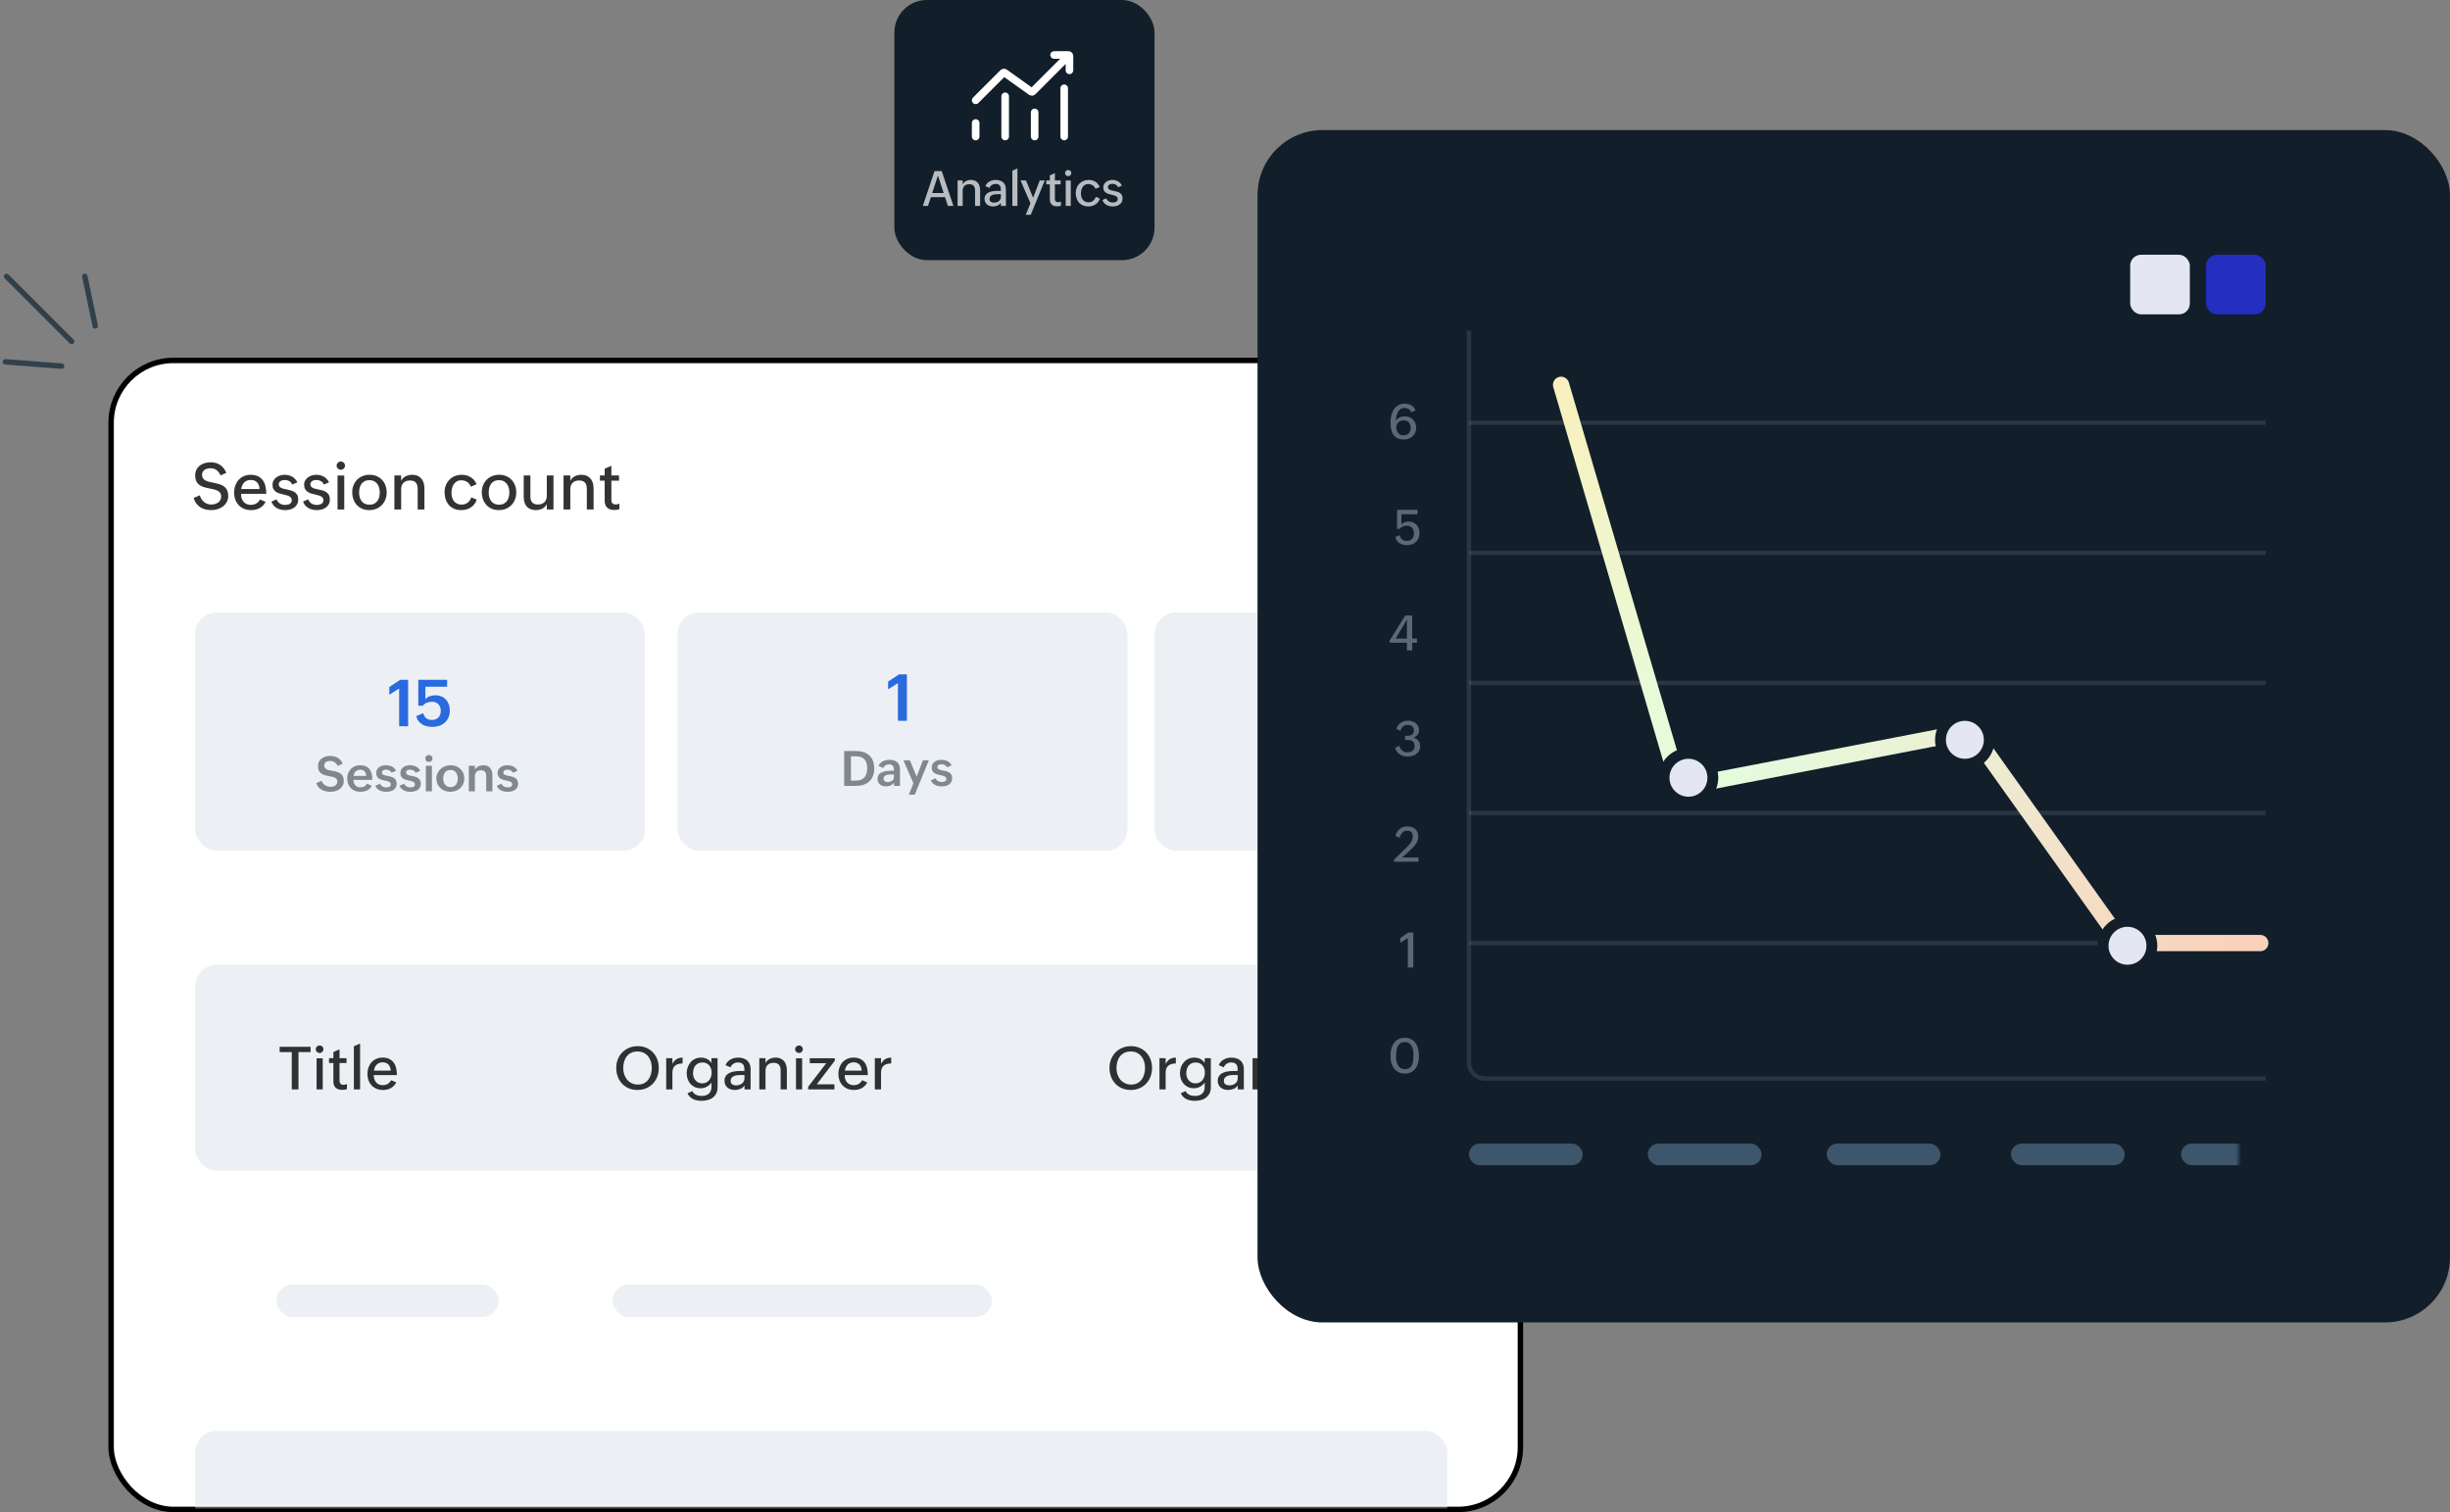 <svg width="452" height="279" viewBox="0 0 452 279" fill="none" xmlns="http://www.w3.org/2000/svg">
<rect x="0" y="0" width="452" height="279" fill="#808080" stroke="none"/>
<rect x="20.5" y="66.5" width="260" height="212" rx="11.5" fill="white" stroke="black"/>
<path opacity="0.8" d="M36.855 91.387C36.934 91.644 37.039 91.879 37.172 92.09C37.305 92.297 37.461 92.475 37.641 92.623C37.824 92.772 38.029 92.887 38.256 92.969C38.482 93.047 38.728 93.086 38.994 93.086C39.225 93.086 39.447 93.055 39.662 92.992C39.881 92.93 40.074 92.838 40.242 92.717C40.41 92.592 40.545 92.438 40.647 92.254C40.752 92.066 40.805 91.848 40.805 91.598C40.805 91.336 40.746 91.123 40.629 90.959C40.516 90.791 40.363 90.656 40.172 90.555C39.98 90.449 39.76 90.367 39.51 90.309C39.26 90.246 39 90.189 38.73 90.139C38.512 90.096 38.291 90.051 38.068 90.004C37.85 89.953 37.639 89.891 37.435 89.816C37.236 89.738 37.049 89.644 36.873 89.535C36.701 89.426 36.551 89.289 36.422 89.125C36.293 88.957 36.191 88.758 36.117 88.527C36.047 88.297 36.012 88.025 36.012 87.713C36.012 87.326 36.084 86.982 36.228 86.682C36.377 86.381 36.578 86.129 36.832 85.926C37.086 85.719 37.387 85.562 37.734 85.457C38.082 85.352 38.455 85.299 38.853 85.299C40.232 85.299 41.201 85.947 41.76 87.244L40.688 87.713C40.508 87.299 40.27 86.977 39.973 86.746C39.676 86.516 39.297 86.4 38.836 86.4C38.637 86.4 38.441 86.424 38.25 86.471C38.062 86.518 37.897 86.59 37.752 86.688C37.607 86.785 37.49 86.91 37.4 87.062C37.315 87.211 37.272 87.387 37.272 87.59C37.272 87.852 37.326 88.066 37.435 88.234C37.545 88.398 37.693 88.533 37.881 88.639C38.068 88.74 38.285 88.822 38.531 88.885C38.781 88.947 39.045 89.006 39.322 89.061C39.541 89.103 39.76 89.15 39.978 89.201C40.201 89.248 40.416 89.311 40.623 89.389C40.83 89.463 41.023 89.557 41.203 89.67C41.383 89.779 41.539 89.918 41.672 90.086C41.809 90.254 41.914 90.455 41.988 90.689C42.066 90.924 42.105 91.199 42.105 91.516C42.105 91.93 42.016 92.299 41.836 92.623C41.66 92.943 41.426 93.215 41.133 93.438C40.844 93.66 40.516 93.83 40.148 93.947C39.781 94.061 39.408 94.117 39.029 94.117C38.627 94.117 38.252 94.076 37.904 93.994C37.557 93.908 37.242 93.775 36.961 93.596C36.68 93.416 36.434 93.186 36.223 92.904C36.012 92.623 35.842 92.285 35.713 91.891L36.855 91.387ZM49.002 92.594C48.865 92.859 48.701 93.09 48.51 93.285C48.322 93.477 48.113 93.635 47.883 93.76C47.656 93.881 47.412 93.971 47.15 94.029C46.893 94.088 46.623 94.117 46.342 94.117C45.846 94.117 45.402 94.035 45.012 93.871C44.625 93.703 44.297 93.475 44.027 93.186C43.758 92.897 43.551 92.555 43.406 92.16C43.266 91.766 43.195 91.34 43.195 90.883C43.195 90.422 43.266 89.992 43.406 89.594C43.551 89.191 43.754 88.844 44.016 88.551C44.281 88.254 44.602 88.022 44.977 87.853C45.352 87.686 45.77 87.602 46.23 87.602C46.781 87.602 47.24 87.693 47.607 87.877C47.978 88.061 48.275 88.311 48.498 88.627C48.725 88.943 48.885 89.316 48.978 89.746C49.076 90.172 49.125 90.629 49.125 91.117H44.467C44.467 91.406 44.504 91.676 44.578 91.926C44.656 92.172 44.772 92.387 44.924 92.57C45.076 92.75 45.266 92.893 45.492 92.998C45.719 93.1 45.982 93.15 46.283 93.15C46.67 93.15 47.006 93.064 47.291 92.893C47.576 92.717 47.803 92.471 47.971 92.154L49.002 92.594ZM47.889 90.227C47.873 89.973 47.828 89.744 47.754 89.541C47.68 89.334 47.574 89.158 47.438 89.014C47.305 88.865 47.141 88.752 46.945 88.674C46.754 88.592 46.531 88.551 46.277 88.551C46.012 88.551 45.775 88.594 45.568 88.68C45.365 88.766 45.19 88.885 45.041 89.037C44.897 89.186 44.779 89.363 44.69 89.57C44.6 89.773 44.537 89.992 44.502 90.227H47.889ZM51.023 92.131C51.082 92.295 51.164 92.441 51.27 92.57C51.375 92.695 51.494 92.803 51.627 92.893C51.764 92.978 51.912 93.045 52.072 93.092C52.236 93.139 52.402 93.162 52.57 93.162C52.723 93.162 52.873 93.148 53.022 93.121C53.174 93.094 53.309 93.047 53.426 92.981C53.547 92.914 53.645 92.826 53.719 92.717C53.793 92.603 53.83 92.463 53.83 92.295C53.83 92.119 53.789 91.975 53.707 91.861C53.625 91.744 53.514 91.648 53.373 91.574C53.232 91.496 53.07 91.434 52.887 91.387C52.703 91.336 52.508 91.287 52.301 91.24C52.066 91.186 51.828 91.123 51.586 91.053C51.348 90.982 51.131 90.883 50.935 90.754C50.74 90.625 50.58 90.457 50.455 90.25C50.334 90.039 50.273 89.766 50.273 89.43C50.273 89.133 50.34 88.871 50.473 88.644C50.605 88.414 50.777 88.223 50.988 88.07C51.203 87.914 51.443 87.797 51.709 87.719C51.975 87.641 52.24 87.602 52.506 87.602C52.76 87.602 53.004 87.631 53.238 87.689C53.473 87.744 53.691 87.83 53.895 87.947C54.102 88.064 54.287 88.211 54.451 88.387C54.615 88.559 54.752 88.762 54.861 88.996L53.924 89.406C53.791 89.113 53.6 88.898 53.35 88.762C53.103 88.625 52.834 88.557 52.541 88.557C52.408 88.557 52.275 88.572 52.143 88.603C52.01 88.631 51.891 88.678 51.785 88.744C51.68 88.807 51.594 88.889 51.527 88.99C51.461 89.092 51.428 89.217 51.428 89.365C51.428 89.525 51.467 89.656 51.545 89.758C51.627 89.859 51.734 89.945 51.867 90.016C52 90.082 52.154 90.137 52.33 90.18C52.506 90.223 52.69 90.264 52.881 90.303C53.131 90.353 53.383 90.414 53.637 90.484C53.891 90.551 54.119 90.648 54.322 90.777C54.529 90.906 54.697 91.078 54.826 91.293C54.955 91.504 55.02 91.783 55.02 92.131C55.02 92.482 54.951 92.785 54.815 93.039C54.678 93.289 54.496 93.494 54.27 93.654C54.047 93.814 53.791 93.932 53.502 94.006C53.213 94.08 52.916 94.117 52.611 94.117C52.33 94.117 52.057 94.086 51.791 94.023C51.529 93.965 51.287 93.871 51.065 93.742C50.842 93.613 50.645 93.451 50.473 93.256C50.301 93.057 50.168 92.82 50.074 92.547L51.023 92.131ZM56.859 92.131C56.918 92.295 57 92.441 57.105 92.57C57.211 92.695 57.33 92.803 57.463 92.893C57.6 92.978 57.748 93.045 57.908 93.092C58.072 93.139 58.238 93.162 58.406 93.162C58.559 93.162 58.709 93.148 58.857 93.121C59.01 93.094 59.145 93.047 59.262 92.981C59.383 92.914 59.48 92.826 59.555 92.717C59.629 92.603 59.666 92.463 59.666 92.295C59.666 92.119 59.625 91.975 59.543 91.861C59.461 91.744 59.35 91.648 59.209 91.574C59.068 91.496 58.906 91.434 58.723 91.387C58.539 91.336 58.344 91.287 58.137 91.24C57.902 91.186 57.664 91.123 57.422 91.053C57.184 90.982 56.967 90.883 56.772 90.754C56.576 90.625 56.416 90.457 56.291 90.25C56.17 90.039 56.109 89.766 56.109 89.43C56.109 89.133 56.176 88.871 56.309 88.644C56.441 88.414 56.613 88.223 56.824 88.07C57.039 87.914 57.279 87.797 57.545 87.719C57.81 87.641 58.076 87.602 58.342 87.602C58.596 87.602 58.84 87.631 59.074 87.689C59.309 87.744 59.527 87.83 59.73 87.947C59.938 88.064 60.123 88.211 60.287 88.387C60.451 88.559 60.588 88.762 60.697 88.996L59.76 89.406C59.627 89.113 59.435 88.898 59.185 88.762C58.94 88.625 58.67 88.557 58.377 88.557C58.244 88.557 58.111 88.572 57.978 88.603C57.846 88.631 57.727 88.678 57.621 88.744C57.516 88.807 57.43 88.889 57.363 88.99C57.297 89.092 57.264 89.217 57.264 89.365C57.264 89.525 57.303 89.656 57.381 89.758C57.463 89.859 57.57 89.945 57.703 90.016C57.836 90.082 57.99 90.137 58.166 90.18C58.342 90.223 58.525 90.264 58.717 90.303C58.967 90.353 59.219 90.414 59.473 90.484C59.727 90.551 59.955 90.648 60.158 90.777C60.365 90.906 60.533 91.078 60.662 91.293C60.791 91.504 60.855 91.783 60.855 92.131C60.855 92.482 60.787 92.785 60.65 93.039C60.514 93.289 60.332 93.494 60.105 93.654C59.883 93.814 59.627 93.932 59.338 94.006C59.049 94.08 58.752 94.117 58.447 94.117C58.166 94.117 57.893 94.086 57.627 94.023C57.365 93.965 57.123 93.871 56.9 93.742C56.678 93.613 56.48 93.451 56.309 93.256C56.137 93.057 56.004 92.82 55.91 92.547L56.859 92.131ZM62.273 87.736H63.51V94H62.273V87.736ZM62.103 85.914C62.103 85.809 62.123 85.711 62.162 85.621C62.205 85.527 62.262 85.447 62.332 85.381C62.402 85.311 62.484 85.256 62.578 85.217C62.672 85.178 62.772 85.158 62.877 85.158C62.982 85.158 63.082 85.178 63.176 85.217C63.27 85.252 63.352 85.305 63.422 85.375C63.492 85.441 63.547 85.522 63.586 85.615C63.629 85.705 63.65 85.805 63.65 85.914C63.65 86.019 63.629 86.119 63.586 86.213C63.547 86.303 63.492 86.383 63.422 86.453C63.352 86.519 63.27 86.572 63.176 86.611C63.082 86.65 62.982 86.67 62.877 86.67C62.772 86.67 62.672 86.65 62.578 86.611C62.484 86.572 62.402 86.519 62.332 86.453C62.262 86.383 62.205 86.303 62.162 86.213C62.123 86.119 62.103 86.019 62.103 85.914ZM68.121 94.117C67.644 94.117 67.213 94.035 66.826 93.871C66.439 93.703 66.109 93.473 65.836 93.18C65.562 92.883 65.352 92.533 65.203 92.131C65.055 91.725 64.981 91.285 64.981 90.812C64.981 90.352 65.059 89.926 65.215 89.535C65.375 89.141 65.596 88.801 65.877 88.516C66.162 88.227 66.502 88.002 66.897 87.842C67.291 87.678 67.723 87.596 68.191 87.596C68.668 87.596 69.1 87.68 69.486 87.848C69.873 88.012 70.203 88.24 70.477 88.533C70.754 88.822 70.967 89.166 71.115 89.564C71.264 89.959 71.338 90.387 71.338 90.848C71.338 91.324 71.258 91.764 71.098 92.166C70.941 92.564 70.721 92.908 70.436 93.197C70.15 93.486 69.811 93.713 69.416 93.877C69.022 94.037 68.59 94.117 68.121 94.117ZM68.162 93.121C68.502 93.121 68.791 93.059 69.029 92.934C69.272 92.809 69.469 92.643 69.621 92.436C69.773 92.228 69.885 91.988 69.955 91.715C70.029 91.441 70.066 91.158 70.066 90.865C70.066 90.561 70.027 90.272 69.949 89.998C69.875 89.721 69.758 89.478 69.598 89.272C69.441 89.061 69.242 88.894 69 88.773C68.758 88.652 68.471 88.592 68.139 88.592C67.799 88.592 67.51 88.654 67.272 88.779C67.033 88.904 66.838 89.072 66.686 89.283C66.537 89.49 66.428 89.731 66.357 90.004C66.287 90.277 66.252 90.562 66.252 90.859C66.252 91.176 66.289 91.471 66.363 91.744C66.441 92.018 66.559 92.258 66.715 92.465C66.871 92.668 67.068 92.828 67.307 92.945C67.549 93.062 67.834 93.121 68.162 93.121ZM72.762 87.719H74.01V88.715C74.103 88.519 74.223 88.352 74.367 88.211C74.516 88.07 74.68 87.955 74.859 87.865C75.039 87.775 75.232 87.709 75.439 87.666C75.647 87.623 75.856 87.602 76.066 87.602C76.449 87.602 76.779 87.666 77.057 87.795C77.338 87.924 77.57 88.102 77.754 88.328C77.941 88.551 78.08 88.816 78.17 89.125C78.26 89.434 78.305 89.769 78.305 90.133V94H77.057V90.168C77.057 89.68 76.941 89.305 76.711 89.043C76.481 88.781 76.123 88.65 75.639 88.65C75.127 88.65 74.727 88.793 74.438 89.078C74.152 89.363 74.01 89.754 74.01 90.25V94H72.762V87.719ZM87.961 92.189C87.852 92.51 87.701 92.791 87.51 93.033C87.322 93.272 87.103 93.471 86.853 93.631C86.607 93.791 86.334 93.912 86.033 93.994C85.732 94.076 85.416 94.117 85.084 94.117C84.596 94.117 84.16 94.035 83.777 93.871C83.398 93.703 83.078 93.473 82.816 93.18C82.559 92.883 82.361 92.533 82.225 92.131C82.088 91.728 82.019 91.291 82.019 90.818C82.019 90.365 82.096 89.943 82.248 89.553C82.4 89.162 82.615 88.822 82.893 88.533C83.17 88.244 83.504 88.018 83.894 87.853C84.285 87.686 84.717 87.602 85.189 87.602C85.49 87.602 85.779 87.639 86.057 87.713C86.334 87.783 86.59 87.891 86.824 88.035C87.059 88.18 87.269 88.361 87.457 88.58C87.644 88.799 87.801 89.055 87.926 89.348L86.865 89.799C86.803 89.615 86.713 89.451 86.596 89.307C86.482 89.158 86.348 89.033 86.191 88.932C86.035 88.83 85.863 88.752 85.676 88.697C85.492 88.639 85.301 88.609 85.102 88.609C84.785 88.609 84.512 88.676 84.281 88.809C84.055 88.941 83.867 89.117 83.719 89.336C83.574 89.551 83.467 89.797 83.397 90.074C83.326 90.348 83.291 90.629 83.291 90.918C83.291 91.215 83.328 91.496 83.402 91.762C83.477 92.027 83.59 92.26 83.742 92.459C83.898 92.658 84.096 92.816 84.334 92.934C84.572 93.051 84.853 93.109 85.178 93.109C85.393 93.109 85.594 93.076 85.781 93.01C85.969 92.943 86.139 92.852 86.291 92.734C86.443 92.613 86.574 92.471 86.684 92.307C86.797 92.143 86.887 91.961 86.953 91.762L87.961 92.189ZM92.027 94.117C91.551 94.117 91.119 94.035 90.732 93.871C90.346 93.703 90.016 93.473 89.742 93.18C89.469 92.883 89.258 92.533 89.109 92.131C88.961 91.725 88.887 91.285 88.887 90.812C88.887 90.352 88.965 89.926 89.121 89.535C89.281 89.141 89.502 88.801 89.783 88.516C90.068 88.227 90.408 88.002 90.803 87.842C91.197 87.678 91.629 87.596 92.098 87.596C92.574 87.596 93.006 87.68 93.393 87.848C93.779 88.012 94.109 88.24 94.383 88.533C94.66 88.822 94.873 89.166 95.022 89.564C95.17 89.959 95.244 90.387 95.244 90.848C95.244 91.324 95.164 91.764 95.004 92.166C94.848 92.564 94.627 92.908 94.342 93.197C94.057 93.486 93.717 93.713 93.322 93.877C92.928 94.037 92.496 94.117 92.027 94.117ZM92.068 93.121C92.408 93.121 92.697 93.059 92.936 92.934C93.178 92.809 93.375 92.643 93.527 92.436C93.68 92.228 93.791 91.988 93.861 91.715C93.936 91.441 93.973 91.158 93.973 90.865C93.973 90.561 93.934 90.272 93.856 89.998C93.781 89.721 93.664 89.478 93.504 89.272C93.348 89.061 93.148 88.894 92.906 88.773C92.664 88.652 92.377 88.592 92.045 88.592C91.705 88.592 91.416 88.654 91.178 88.779C90.939 88.904 90.744 89.072 90.592 89.283C90.443 89.49 90.334 89.731 90.264 90.004C90.193 90.277 90.158 90.562 90.158 90.859C90.158 91.176 90.195 91.471 90.269 91.744C90.348 92.018 90.465 92.258 90.621 92.465C90.777 92.668 90.975 92.828 91.213 92.945C91.455 93.062 91.74 93.121 92.068 93.121ZM100.881 93.004C100.693 93.387 100.418 93.668 100.055 93.848C99.695 94.027 99.295 94.117 98.853 94.117C98.49 94.117 98.17 94.061 97.893 93.947C97.615 93.834 97.381 93.674 97.189 93.467C97.002 93.256 96.859 93.004 96.762 92.711C96.668 92.414 96.621 92.084 96.621 91.721V87.725H97.852V91.609C97.852 92.094 97.969 92.461 98.203 92.711C98.438 92.961 98.787 93.086 99.252 93.086C99.51 93.086 99.738 93.049 99.938 92.975C100.141 92.897 100.311 92.787 100.447 92.647C100.588 92.506 100.695 92.338 100.77 92.143C100.844 91.947 100.881 91.731 100.881 91.492V87.725H102.111V94H100.881V93.004ZM103.969 87.719H105.217V88.715C105.311 88.519 105.43 88.352 105.574 88.211C105.723 88.07 105.887 87.955 106.066 87.865C106.246 87.775 106.439 87.709 106.646 87.666C106.854 87.623 107.062 87.602 107.273 87.602C107.656 87.602 107.986 87.666 108.264 87.795C108.545 87.924 108.777 88.102 108.961 88.328C109.148 88.551 109.287 88.816 109.377 89.125C109.467 89.434 109.512 89.769 109.512 90.133V94H108.264V90.168C108.264 89.68 108.148 89.305 107.918 89.043C107.688 88.781 107.33 88.65 106.846 88.65C106.334 88.65 105.934 88.793 105.645 89.078C105.359 89.363 105.217 89.754 105.217 90.25V94H103.969V87.719ZM114.281 93.953C113.984 94.047 113.672 94.094 113.344 94.094C112.758 94.094 112.312 93.949 112.008 93.66C111.707 93.371 111.557 92.928 111.557 92.33V88.691H110.678V87.719H111.557V86.482L112.793 85.943V87.719H114.205V88.691H112.793V92.213C112.793 92.467 112.85 92.674 112.963 92.834C113.08 92.994 113.285 93.074 113.578 93.074C113.789 93.074 114.023 93.031 114.281 92.945V93.953Z" fill="black"/>
<rect x="213" y="113" width="83" height="44" rx="4" fill="#ECF0F4"/>
<rect x="36" y="113" width="83" height="44" rx="4" fill="#ECF0F4"/>
<path d="M73.639 127.039L71.828 128.182V126.752L73.844 125.422H75.297V134H73.639V127.039ZM78.068 131.592C78.205 132.014 78.398 132.326 78.648 132.529C78.902 132.732 79.256 132.834 79.709 132.834C79.967 132.834 80.195 132.793 80.394 132.711C80.594 132.625 80.762 132.508 80.898 132.359C81.039 132.211 81.144 132.035 81.215 131.832C81.285 131.625 81.32 131.4 81.32 131.158C81.32 130.908 81.283 130.682 81.209 130.479C81.135 130.271 81.027 130.094 80.887 129.945C80.75 129.797 80.582 129.682 80.383 129.6C80.184 129.518 79.959 129.477 79.709 129.477C79.365 129.477 79.053 129.531 78.772 129.641C78.49 129.75 78.238 129.939 78.016 130.209H77.172V125.422H82.492V126.705H78.478V129.008C78.709 128.742 78.986 128.557 79.311 128.451C79.639 128.342 79.973 128.287 80.312 128.287C80.742 128.287 81.123 128.361 81.455 128.51C81.787 128.654 82.066 128.854 82.293 129.107C82.523 129.361 82.697 129.66 82.814 130.004C82.932 130.344 82.99 130.711 82.99 131.105C82.99 131.582 82.906 132.008 82.738 132.383C82.574 132.754 82.348 133.068 82.059 133.326C81.773 133.584 81.436 133.781 81.045 133.918C80.654 134.051 80.236 134.117 79.791 134.117C79.447 134.117 79.113 134.08 78.789 134.006C78.469 133.936 78.176 133.822 77.91 133.666C77.644 133.506 77.414 133.301 77.219 133.051C77.023 132.797 76.881 132.49 76.791 132.131L78.068 131.592Z" fill="#2A6ADE"/>
<g opacity="0.5">
<path d="M59.325 144.062C59.393 144.247 59.482 144.408 59.593 144.545C59.705 144.683 59.834 144.799 59.98 144.893C60.127 144.986 60.288 145.057 60.463 145.104C60.639 145.15 60.825 145.174 61.022 145.174C61.171 145.174 61.317 145.155 61.461 145.117C61.607 145.076 61.738 145.016 61.852 144.937C61.966 144.854 62.059 144.752 62.129 144.629C62.202 144.503 62.239 144.356 62.239 144.189C62.239 144.011 62.198 143.866 62.116 143.754C62.034 143.643 61.924 143.554 61.786 143.486C61.651 143.416 61.495 143.362 61.316 143.324C61.137 143.283 60.95 143.245 60.753 143.209C60.504 143.166 60.255 143.113 60.006 143.051C59.757 142.987 59.533 142.89 59.334 142.761C59.135 142.632 58.972 142.455 58.846 142.229C58.723 142.004 58.662 141.707 58.662 141.337C58.662 141.03 58.725 140.76 58.851 140.529C58.98 140.294 59.148 140.1 59.356 139.944C59.564 139.786 59.8 139.669 60.063 139.593C60.33 139.514 60.602 139.474 60.881 139.474C61.139 139.474 61.386 139.502 61.623 139.558C61.861 139.61 62.081 139.695 62.283 139.812C62.488 139.927 62.669 140.073 62.828 140.252C62.989 140.431 63.119 140.646 63.219 140.898L62.305 141.311C62.167 141.027 61.975 140.804 61.729 140.643C61.483 140.482 61.196 140.401 60.868 140.401C60.736 140.401 60.607 140.416 60.481 140.445C60.358 140.475 60.247 140.523 60.147 140.59C60.05 140.658 59.971 140.746 59.91 140.854C59.851 140.959 59.822 141.091 59.822 141.25C59.822 141.422 59.86 141.563 59.936 141.671C60.012 141.78 60.115 141.868 60.244 141.935C60.376 142.002 60.528 142.057 60.701 142.098C60.873 142.136 61.058 142.172 61.254 142.208C61.424 142.237 61.594 142.269 61.764 142.304C61.937 142.339 62.104 142.386 62.265 142.445C62.426 142.5 62.577 142.571 62.718 142.656C62.858 142.741 62.981 142.848 63.087 142.977C63.192 143.105 63.274 143.262 63.333 143.447C63.395 143.628 63.425 143.844 63.425 144.093C63.425 144.418 63.355 144.705 63.214 144.954C63.077 145.203 62.895 145.413 62.669 145.583C62.444 145.75 62.186 145.875 61.896 145.96C61.609 146.045 61.317 146.088 61.022 146.088C60.731 146.088 60.446 146.06 60.165 146.004C59.886 145.949 59.627 145.858 59.387 145.732C59.147 145.606 58.935 145.44 58.754 145.235C58.575 145.03 58.442 144.778 58.354 144.479L59.325 144.062ZM68.58 144.976C68.483 145.184 68.359 145.36 68.207 145.503C68.057 145.644 67.89 145.758 67.706 145.846C67.524 145.931 67.328 145.993 67.117 146.031C66.909 146.069 66.696 146.088 66.48 146.088C66.107 146.088 65.772 146.029 65.473 145.912C65.174 145.792 64.919 145.625 64.709 145.411C64.501 145.194 64.339 144.935 64.225 144.633C64.114 144.332 64.058 143.998 64.058 143.631C64.058 143.286 64.115 142.965 64.23 142.669C64.344 142.37 64.505 142.112 64.713 141.896C64.921 141.676 65.17 141.504 65.46 141.381C65.75 141.255 66.072 141.192 66.427 141.192C67.189 141.192 67.755 141.417 68.127 141.865C68.502 142.31 68.69 142.987 68.69 143.895H65.205C65.205 144.094 65.233 144.279 65.289 144.449C65.347 144.616 65.432 144.761 65.543 144.884C65.655 145.004 65.793 145.099 65.957 145.169C66.121 145.237 66.31 145.271 66.523 145.271C66.781 145.271 67.011 145.216 67.213 145.108C67.415 145 67.578 144.825 67.701 144.585L68.58 144.976ZM67.569 143.157C67.552 142.799 67.442 142.52 67.24 142.317C67.04 142.112 66.774 142.01 66.44 142.01C66.264 142.01 66.106 142.039 65.965 142.098C65.825 142.156 65.703 142.237 65.601 142.339C65.501 142.442 65.419 142.563 65.355 142.704C65.29 142.842 65.246 142.993 65.223 143.157H67.569ZM70.118 144.598C70.162 144.712 70.224 144.813 70.303 144.901C70.382 144.986 70.473 145.057 70.575 145.112C70.678 145.168 70.789 145.21 70.909 145.24C71.032 145.266 71.157 145.279 71.283 145.279C71.374 145.279 71.467 145.272 71.564 145.257C71.661 145.24 71.749 145.21 71.828 145.169C71.907 145.125 71.971 145.068 72.021 144.998C72.074 144.925 72.1 144.833 72.1 144.721C72.1 144.604 72.071 144.507 72.012 144.431C71.954 144.355 71.873 144.292 71.77 144.242C71.671 144.189 71.555 144.147 71.423 144.115C71.294 144.08 71.157 144.047 71.01 144.018C70.823 143.977 70.632 143.932 70.439 143.882C70.249 143.829 70.077 143.754 69.925 143.658C69.772 143.558 69.648 143.426 69.551 143.262C69.455 143.098 69.406 142.884 69.406 142.621C69.406 142.377 69.457 142.167 69.56 141.988C69.663 141.809 69.796 141.661 69.96 141.544C70.127 141.427 70.314 141.339 70.522 141.28C70.733 141.222 70.946 141.192 71.16 141.192C71.347 141.192 71.538 141.211 71.731 141.25C71.924 141.285 72.106 141.343 72.276 141.425C72.449 141.507 72.604 141.614 72.742 141.746C72.882 141.875 72.991 142.032 73.067 142.216L72.232 142.577C72.185 142.471 72.124 142.383 72.047 142.313C71.971 142.24 71.886 142.18 71.793 142.133C71.699 142.086 71.601 142.052 71.498 142.032C71.395 142.011 71.296 142.001 71.199 142.001C71.106 142.001 71.015 142.011 70.927 142.032C70.839 142.049 70.76 142.08 70.689 142.124C70.622 142.165 70.568 142.219 70.527 142.287C70.486 142.354 70.465 142.436 70.465 142.533C70.465 142.641 70.492 142.73 70.544 142.801C70.6 142.868 70.673 142.925 70.764 142.972C70.858 143.016 70.968 143.053 71.094 143.082C71.22 143.111 71.353 143.139 71.494 143.166C71.687 143.204 71.883 143.248 72.082 143.297C72.282 143.347 72.462 143.422 72.623 143.521C72.787 143.621 72.92 143.756 73.023 143.926C73.126 144.093 73.177 144.314 73.177 144.589C73.177 144.865 73.123 145.099 73.014 145.292C72.909 145.483 72.767 145.637 72.588 145.754C72.412 145.871 72.21 145.956 71.981 146.009C71.753 146.062 71.516 146.088 71.269 146.088C71.061 146.088 70.853 146.069 70.645 146.031C70.438 145.993 70.243 145.93 70.061 145.842C69.879 145.754 69.717 145.638 69.573 145.495C69.433 145.351 69.326 145.174 69.252 144.963L70.118 144.598ZM74.574 144.598C74.618 144.712 74.68 144.813 74.759 144.901C74.838 144.986 74.929 145.057 75.031 145.112C75.134 145.168 75.245 145.21 75.365 145.24C75.488 145.266 75.613 145.279 75.739 145.279C75.83 145.279 75.923 145.272 76.02 145.257C76.117 145.24 76.205 145.21 76.284 145.169C76.363 145.125 76.427 145.068 76.477 144.998C76.53 144.925 76.556 144.833 76.556 144.721C76.556 144.604 76.527 144.507 76.468 144.431C76.41 144.355 76.329 144.292 76.227 144.242C76.127 144.189 76.011 144.147 75.879 144.115C75.751 144.08 75.613 144.047 75.466 144.018C75.279 143.977 75.088 143.932 74.895 143.882C74.705 143.829 74.533 143.754 74.381 143.658C74.228 143.558 74.104 143.426 74.007 143.262C73.911 143.098 73.862 142.884 73.862 142.621C73.862 142.377 73.914 142.167 74.016 141.988C74.119 141.809 74.252 141.661 74.416 141.544C74.583 141.427 74.77 141.339 74.978 141.28C75.189 141.222 75.402 141.192 75.616 141.192C75.803 141.192 75.994 141.211 76.187 141.25C76.38 141.285 76.562 141.343 76.732 141.425C76.905 141.507 77.06 141.614 77.198 141.746C77.338 141.875 77.447 142.032 77.523 142.216L76.688 142.577C76.641 142.471 76.58 142.383 76.503 142.313C76.427 142.24 76.342 142.18 76.249 142.133C76.155 142.086 76.057 142.052 75.954 142.032C75.852 142.011 75.752 142.001 75.655 142.001C75.561 142.001 75.471 142.011 75.383 142.032C75.295 142.049 75.216 142.08 75.145 142.124C75.078 142.165 75.024 142.219 74.983 142.287C74.942 142.354 74.921 142.436 74.921 142.533C74.921 142.641 74.948 142.73 75.001 142.801C75.056 142.868 75.129 142.925 75.22 142.972C75.314 143.016 75.424 143.053 75.55 143.082C75.676 143.111 75.809 143.139 75.95 143.166C76.143 143.204 76.339 143.248 76.539 143.297C76.738 143.347 76.918 143.422 77.079 143.521C77.243 143.621 77.376 143.756 77.479 143.926C77.582 144.093 77.633 144.314 77.633 144.589C77.633 144.865 77.579 145.099 77.47 145.292C77.365 145.483 77.223 145.637 77.044 145.754C76.868 145.871 76.666 145.956 76.438 146.009C76.209 146.062 75.972 146.088 75.726 146.088C75.518 146.088 75.31 146.069 75.102 146.031C74.894 145.993 74.699 145.93 74.517 145.842C74.335 145.754 74.173 145.638 74.029 145.495C73.889 145.351 73.782 145.174 73.709 144.963L74.574 144.598ZM78.463 139.94C78.463 139.846 78.481 139.761 78.516 139.685C78.551 139.606 78.6 139.539 78.661 139.483C78.723 139.424 78.793 139.38 78.872 139.351C78.954 139.319 79.04 139.303 79.131 139.303C79.222 139.303 79.307 139.319 79.386 139.351C79.465 139.383 79.534 139.429 79.593 139.487C79.654 139.543 79.701 139.61 79.733 139.689C79.769 139.766 79.786 139.851 79.786 139.944C79.786 140.035 79.769 140.12 79.733 140.199C79.701 140.278 79.656 140.346 79.597 140.401C79.541 140.457 79.474 140.501 79.395 140.533C79.316 140.565 79.23 140.582 79.136 140.582C79.045 140.582 78.959 140.565 78.876 140.533C78.794 140.501 78.723 140.457 78.661 140.401C78.6 140.343 78.551 140.274 78.516 140.195C78.481 140.116 78.463 140.031 78.463 139.94ZM78.564 141.302H79.689V146H78.564V141.302ZM80.507 143.658C80.507 143.289 80.577 142.953 80.718 142.651C80.861 142.347 81.053 142.087 81.293 141.874C81.534 141.657 81.812 141.49 82.128 141.373C82.448 141.252 82.785 141.192 83.139 141.192C83.497 141.192 83.829 141.252 84.137 141.373C84.444 141.49 84.711 141.657 84.936 141.874C85.165 142.087 85.344 142.345 85.473 142.647C85.602 142.946 85.666 143.275 85.666 143.636C85.666 144.005 85.599 144.34 85.464 144.642C85.329 144.944 85.144 145.202 84.91 145.416C84.679 145.629 84.406 145.795 84.093 145.912C83.779 146.029 83.445 146.088 83.091 146.088C82.733 146.088 82.397 146.029 82.08 145.912C81.767 145.792 81.493 145.625 81.258 145.411C81.027 145.197 80.844 144.942 80.709 144.646C80.574 144.348 80.507 144.018 80.507 143.658ZM83.122 145.222C83.356 145.222 83.557 145.178 83.724 145.09C83.894 145.002 84.033 144.887 84.141 144.743C84.249 144.597 84.329 144.428 84.378 144.238C84.431 144.047 84.457 143.85 84.457 143.645C84.457 143.428 84.43 143.224 84.374 143.034C84.318 142.84 84.233 142.672 84.119 142.528C84.008 142.382 83.867 142.268 83.697 142.186C83.527 142.101 83.327 142.058 83.095 142.058C82.858 142.058 82.654 142.102 82.484 142.19C82.317 142.278 82.181 142.396 82.076 142.546C81.97 142.692 81.893 142.864 81.843 143.06C81.793 143.253 81.768 143.458 81.768 143.675C81.768 143.883 81.796 144.081 81.852 144.269C81.907 144.456 81.991 144.62 82.102 144.761C82.216 144.901 82.357 145.014 82.524 145.099C82.694 145.181 82.893 145.222 83.122 145.222ZM86.488 141.293H87.613V142.041C87.689 141.894 87.784 141.768 87.898 141.663C88.013 141.557 88.139 141.469 88.276 141.399C88.414 141.329 88.562 141.277 88.72 141.245C88.878 141.21 89.04 141.192 89.204 141.192C89.485 141.192 89.728 141.239 89.933 141.333C90.141 141.427 90.312 141.557 90.447 141.724C90.582 141.891 90.682 142.089 90.746 142.317C90.811 142.543 90.843 142.789 90.843 143.056V146H89.7V143.166C89.7 142.834 89.624 142.578 89.472 142.396C89.319 142.212 89.075 142.12 88.738 142.12C88.383 142.12 88.106 142.221 87.907 142.423C87.711 142.625 87.613 142.896 87.613 143.236V146H86.488V141.293ZM92.522 144.598C92.565 144.712 92.627 144.813 92.706 144.901C92.785 144.986 92.876 145.057 92.978 145.112C93.081 145.168 93.192 145.21 93.312 145.24C93.436 145.266 93.56 145.279 93.686 145.279C93.777 145.279 93.871 145.272 93.967 145.257C94.064 145.24 94.152 145.21 94.231 145.169C94.31 145.125 94.374 145.068 94.424 144.998C94.477 144.925 94.503 144.833 94.503 144.721C94.503 144.604 94.474 144.507 94.415 144.431C94.357 144.355 94.276 144.292 94.174 144.242C94.074 144.189 93.959 144.147 93.827 144.115C93.698 144.08 93.56 144.047 93.414 144.018C93.226 143.977 93.036 143.932 92.842 143.882C92.652 143.829 92.481 143.754 92.328 143.658C92.176 143.558 92.051 143.426 91.955 143.262C91.858 143.098 91.81 142.884 91.81 142.621C91.81 142.377 91.861 142.167 91.963 141.988C92.066 141.809 92.199 141.661 92.363 141.544C92.53 141.427 92.718 141.339 92.926 141.28C93.137 141.222 93.349 141.192 93.563 141.192C93.751 141.192 93.941 141.211 94.134 141.25C94.328 141.285 94.509 141.343 94.679 141.425C94.852 141.507 95.007 141.614 95.145 141.746C95.286 141.875 95.394 142.032 95.47 142.216L94.635 142.577C94.588 142.471 94.527 142.383 94.451 142.313C94.374 142.24 94.29 142.18 94.196 142.133C94.102 142.086 94.004 142.052 93.901 142.032C93.799 142.011 93.699 142.001 93.603 142.001C93.509 142.001 93.418 142.011 93.33 142.032C93.242 142.049 93.163 142.08 93.093 142.124C93.025 142.165 92.971 142.219 92.93 142.287C92.889 142.354 92.869 142.436 92.869 142.533C92.869 142.641 92.895 142.73 92.948 142.801C93.003 142.868 93.077 142.925 93.168 142.972C93.261 143.016 93.371 143.053 93.497 143.082C93.623 143.111 93.756 143.139 93.897 143.166C94.09 143.204 94.287 143.248 94.486 143.297C94.685 143.347 94.865 143.422 95.026 143.521C95.19 143.621 95.324 143.756 95.426 143.926C95.529 144.093 95.58 144.314 95.58 144.589C95.58 144.865 95.526 145.099 95.418 145.292C95.312 145.483 95.17 145.637 94.991 145.754C94.815 145.871 94.613 145.956 94.385 146.009C94.156 146.062 93.919 146.088 93.673 146.088C93.465 146.088 93.257 146.069 93.049 146.031C92.841 145.993 92.646 145.93 92.464 145.842C92.283 145.754 92.12 145.638 91.977 145.495C91.836 145.351 91.729 145.174 91.656 144.963L92.522 144.598Z" fill="#121F2A"/>
</g>
<rect x="125" y="113" width="83" height="44" rx="4" fill="#ECF0F4"/>
<path d="M165.66 126.039L163.85 127.182V125.752L165.865 124.422H167.318V133H165.66V126.039Z" fill="#2A6ADE"/>
<g opacity="0.5">
<path d="M155.744 138.566H157.911C158.435 138.566 158.905 138.635 159.321 138.773C159.74 138.908 160.095 139.111 160.385 139.384C160.678 139.653 160.902 139.99 161.057 140.395C161.212 140.796 161.29 141.265 161.29 141.801C161.29 142.325 161.209 142.787 161.048 143.185C160.887 143.583 160.659 143.917 160.363 144.187C160.067 144.457 159.709 144.66 159.291 144.798C158.875 144.933 158.412 145 157.902 145H155.744V138.566ZM157.871 144.029C158.246 144.029 158.567 143.976 158.833 143.871C159.1 143.765 159.318 143.614 159.488 143.418C159.661 143.222 159.787 142.983 159.866 142.702C159.948 142.417 159.989 142.1 159.989 141.748C159.989 141.021 159.818 140.472 159.475 140.1C159.135 139.725 158.595 139.538 157.854 139.538H156.992V144.029H157.871ZM164.929 144.424C164.75 144.662 164.535 144.832 164.283 144.934C164.034 145.037 163.763 145.088 163.47 145.088C163.25 145.088 163.043 145.06 162.85 145.004C162.66 144.949 162.493 144.864 162.349 144.75C162.208 144.635 162.097 144.493 162.015 144.323C161.933 144.15 161.892 143.948 161.892 143.717C161.892 143.5 161.927 143.312 161.998 143.154C162.071 142.993 162.167 142.857 162.288 142.746C162.411 142.634 162.554 142.543 162.718 142.473C162.882 142.403 163.055 142.349 163.237 142.311C163.421 142.27 163.61 142.242 163.804 142.227C163.997 142.212 164.185 142.205 164.366 142.205H164.92V142.13C164.92 141.963 164.907 141.812 164.88 141.678C164.857 141.54 164.812 141.424 164.744 141.331C164.677 141.234 164.583 141.161 164.463 141.111C164.346 141.058 164.192 141.032 164.001 141.032C163.773 141.032 163.562 141.09 163.369 141.208C163.178 141.322 163.041 141.487 162.956 141.704L162.081 141.326C162.16 141.118 162.271 140.942 162.415 140.799C162.559 140.655 162.721 140.538 162.903 140.447C163.084 140.356 163.279 140.292 163.487 140.254C163.695 140.213 163.905 140.192 164.116 140.192C164.394 140.192 164.65 140.228 164.885 140.298C165.119 140.365 165.321 140.469 165.491 140.61C165.664 140.75 165.797 140.931 165.891 141.15C165.988 141.367 166.036 141.625 166.036 141.924V145H164.929V144.424ZM164.353 142.895C164.224 142.895 164.081 142.902 163.922 142.917C163.767 142.929 163.621 142.961 163.483 143.014C163.348 143.066 163.235 143.144 163.145 143.247C163.054 143.349 163.008 143.49 163.008 143.668C163.008 143.783 163.027 143.879 163.065 143.958C163.104 144.035 163.156 144.098 163.224 144.147C163.294 144.197 163.375 144.234 163.465 144.257C163.556 144.278 163.654 144.288 163.76 144.288C163.903 144.288 164.044 144.269 164.182 144.231C164.319 144.193 164.442 144.136 164.551 144.06C164.662 143.983 164.751 143.887 164.819 143.77C164.886 143.649 164.92 143.51 164.92 143.352V142.895H164.353ZM168.519 144.521L166.673 140.293H167.877L169.112 143.299L170.264 140.293H171.358L168.77 146.613H167.667L168.519 144.521ZM172.606 143.598C172.65 143.712 172.711 143.813 172.791 143.901C172.87 143.986 172.96 144.057 173.063 144.112C173.166 144.168 173.277 144.21 173.397 144.24C173.52 144.266 173.645 144.279 173.771 144.279C173.861 144.279 173.955 144.272 174.052 144.257C174.148 144.24 174.236 144.21 174.315 144.169C174.395 144.125 174.459 144.068 174.509 143.998C174.562 143.925 174.588 143.833 174.588 143.721C174.588 143.604 174.559 143.507 174.5 143.431C174.441 143.355 174.361 143.292 174.258 143.242C174.159 143.189 174.043 143.147 173.911 143.115C173.782 143.08 173.645 143.047 173.498 143.018C173.311 142.977 173.12 142.932 172.927 142.882C172.736 142.829 172.565 142.754 172.413 142.658C172.26 142.558 172.136 142.426 172.039 142.262C171.942 142.098 171.894 141.884 171.894 141.621C171.894 141.377 171.945 141.167 172.048 140.988C172.15 140.809 172.284 140.661 172.448 140.544C172.615 140.427 172.802 140.339 173.01 140.28C173.221 140.222 173.434 140.192 173.647 140.192C173.835 140.192 174.025 140.211 174.219 140.25C174.412 140.285 174.594 140.343 174.764 140.425C174.937 140.507 175.092 140.614 175.229 140.746C175.37 140.875 175.479 141.032 175.555 141.216L174.72 141.577C174.673 141.471 174.611 141.383 174.535 141.313C174.459 141.24 174.374 141.18 174.28 141.133C174.187 141.086 174.088 141.052 173.986 141.032C173.883 141.011 173.784 141.001 173.687 141.001C173.593 141.001 173.502 141.011 173.415 141.032C173.327 141.049 173.248 141.08 173.177 141.124C173.11 141.165 173.056 141.219 173.015 141.287C172.974 141.354 172.953 141.436 172.953 141.533C172.953 141.641 172.979 141.73 173.032 141.801C173.088 141.868 173.161 141.925 173.252 141.972C173.346 142.016 173.456 142.053 173.582 142.082C173.708 142.111 173.841 142.139 173.981 142.166C174.175 142.204 174.371 142.248 174.57 142.297C174.77 142.347 174.95 142.422 175.111 142.521C175.275 142.621 175.408 142.756 175.511 142.926C175.613 143.093 175.665 143.314 175.665 143.589C175.665 143.865 175.61 144.099 175.502 144.292C175.396 144.483 175.254 144.637 175.076 144.754C174.9 144.871 174.698 144.956 174.469 145.009C174.241 145.062 174.003 145.088 173.757 145.088C173.549 145.088 173.341 145.069 173.133 145.031C172.925 144.993 172.73 144.93 172.549 144.842C172.367 144.754 172.205 144.638 172.061 144.495C171.92 144.351 171.813 144.174 171.74 143.963L172.606 143.598Z" fill="#121F2A"/>
</g>
<rect x="36" y="178" width="231" height="38" rx="4" fill="#ECF0F4"/>
<path opacity="0.8" d="M53.826 194.114H51.591V193.137H57.301V194.114H55.066V201H53.826V194.114ZM58.407 195.258H59.541V201H58.407V195.258ZM58.252 193.588C58.252 193.491 58.269 193.402 58.305 193.319C58.345 193.233 58.397 193.16 58.461 193.099C58.525 193.035 58.601 192.985 58.687 192.949C58.773 192.913 58.864 192.895 58.96 192.895C59.057 192.895 59.148 192.913 59.234 192.949C59.32 192.981 59.395 193.029 59.46 193.094C59.524 193.155 59.575 193.228 59.61 193.314C59.65 193.396 59.669 193.488 59.669 193.588C59.669 193.685 59.65 193.776 59.61 193.862C59.575 193.944 59.524 194.018 59.46 194.082C59.395 194.143 59.32 194.191 59.234 194.227C59.148 194.263 59.057 194.281 58.96 194.281C58.864 194.281 58.773 194.263 58.687 194.227C58.601 194.191 58.525 194.143 58.461 194.082C58.397 194.018 58.345 193.944 58.305 193.862C58.269 193.776 58.252 193.685 58.252 193.588ZM64.004 200.957C63.732 201.043 63.445 201.086 63.145 201.086C62.607 201.086 62.199 200.953 61.92 200.688C61.644 200.424 61.506 200.017 61.506 199.469V196.134H60.701V195.242H61.506V194.109L62.64 193.615V195.242H63.934V196.134H62.64V199.362C62.64 199.595 62.692 199.784 62.795 199.931C62.903 200.078 63.091 200.151 63.359 200.151C63.553 200.151 63.768 200.112 64.004 200.033V200.957ZM65.288 193.045L66.432 192.541V201H65.288V193.045ZM73.108 199.711C72.983 199.954 72.832 200.166 72.657 200.345C72.485 200.52 72.293 200.665 72.082 200.78C71.874 200.891 71.651 200.973 71.411 201.027C71.174 201.081 70.927 201.107 70.669 201.107C70.215 201.107 69.808 201.032 69.45 200.882C69.096 200.728 68.795 200.518 68.548 200.253C68.301 199.988 68.111 199.675 67.978 199.313C67.85 198.952 67.785 198.562 67.785 198.143C67.785 197.72 67.85 197.326 67.978 196.961C68.111 196.592 68.297 196.273 68.537 196.005C68.781 195.733 69.074 195.52 69.418 195.366C69.762 195.212 70.145 195.135 70.567 195.135C71.072 195.135 71.493 195.219 71.83 195.387C72.17 195.556 72.442 195.785 72.646 196.075C72.854 196.365 73.001 196.707 73.086 197.101C73.176 197.491 73.221 197.91 73.221 198.357H68.951C68.951 198.622 68.985 198.869 69.053 199.099C69.124 199.324 69.23 199.521 69.37 199.689C69.509 199.854 69.683 199.985 69.891 200.082C70.098 200.175 70.34 200.221 70.616 200.221C70.97 200.221 71.278 200.142 71.54 199.985C71.801 199.824 72.009 199.598 72.163 199.308L73.108 199.711ZM72.087 197.541C72.073 197.308 72.032 197.099 71.964 196.913C71.896 196.723 71.799 196.562 71.674 196.429C71.552 196.293 71.402 196.189 71.223 196.118C71.047 196.042 70.843 196.005 70.61 196.005C70.367 196.005 70.15 196.044 69.96 196.123C69.774 196.202 69.613 196.311 69.477 196.451C69.345 196.587 69.237 196.75 69.155 196.939C69.072 197.126 69.015 197.326 68.983 197.541H72.087Z" fill="black"/>
<path opacity="0.8" d="M117.602 201.107C117.018 201.107 116.484 201.005 116.001 200.801C115.521 200.594 115.109 200.309 114.766 199.947C114.425 199.582 114.16 199.151 113.971 198.653C113.785 198.155 113.691 197.614 113.691 197.031C113.691 196.461 113.788 195.933 113.981 195.446C114.178 194.956 114.452 194.531 114.803 194.173C115.154 193.815 115.571 193.534 116.055 193.33C116.542 193.126 117.075 193.024 117.655 193.024C118.239 193.024 118.769 193.128 119.245 193.335C119.721 193.54 120.13 193.822 120.47 194.184C120.81 194.542 121.073 194.966 121.259 195.457C121.445 195.948 121.539 196.478 121.539 197.047C121.539 197.627 121.444 198.164 121.254 198.658C121.064 199.152 120.796 199.582 120.448 199.947C120.101 200.309 119.686 200.594 119.202 200.801C118.722 201.005 118.189 201.107 117.602 201.107ZM117.698 200.108C118.139 200.108 118.518 200.024 118.837 199.856C119.159 199.684 119.424 199.455 119.632 199.168C119.843 198.882 119.999 198.551 120.099 198.175C120.199 197.799 120.25 197.407 120.25 196.999C120.25 196.601 120.192 196.222 120.078 195.86C119.967 195.498 119.8 195.181 119.578 194.909C119.36 194.633 119.086 194.415 118.756 194.254C118.431 194.089 118.055 194.007 117.628 194.007C117.167 194.007 116.769 194.089 116.436 194.254C116.103 194.419 115.829 194.642 115.614 194.925C115.399 195.205 115.24 195.532 115.136 195.908C115.032 196.284 114.98 196.683 114.98 197.106C114.98 197.503 115.041 197.883 115.163 198.245C115.285 198.606 115.46 198.925 115.689 199.201C115.922 199.476 116.207 199.697 116.543 199.861C116.88 200.026 117.265 200.108 117.698 200.108ZM122.908 195.242H124.052V196.3C124.256 195.903 124.509 195.611 124.81 195.425C125.114 195.235 125.488 195.14 125.932 195.14V196.209C125.639 196.22 125.375 196.256 125.143 196.316C124.91 196.377 124.713 196.476 124.552 196.612C124.391 196.744 124.267 196.918 124.181 197.133C124.095 197.344 124.052 197.609 124.052 197.928V201H122.908V195.242ZM127.737 201.317C127.812 201.485 127.912 201.625 128.038 201.736C128.163 201.85 128.303 201.942 128.457 202.01C128.611 202.081 128.773 202.132 128.945 202.16C129.121 202.192 129.293 202.208 129.461 202.208C129.726 202.208 129.968 202.174 130.186 202.106C130.408 202.038 130.598 201.936 130.755 201.8C130.913 201.664 131.035 201.492 131.121 201.285C131.21 201.081 131.255 200.839 131.255 200.56V199.711C131.155 199.879 131.031 200.031 130.884 200.167C130.737 200.3 130.576 200.413 130.401 200.506C130.225 200.599 130.039 200.671 129.842 200.721C129.649 200.767 129.456 200.791 129.262 200.791C128.858 200.791 128.496 200.717 128.177 200.57C127.859 200.42 127.588 200.219 127.366 199.969C127.148 199.715 126.979 199.419 126.861 199.083C126.747 198.746 126.689 198.39 126.689 198.014C126.689 197.62 126.752 197.249 126.877 196.902C127.003 196.555 127.18 196.25 127.409 195.989C127.638 195.724 127.914 195.516 128.236 195.366C128.562 195.212 128.924 195.135 129.321 195.135C129.515 195.135 129.704 195.154 129.891 195.194C130.08 195.233 130.259 195.294 130.428 195.376C130.596 195.459 130.75 195.563 130.89 195.688C131.033 195.813 131.155 195.962 131.255 196.134V195.242H132.388V200.592C132.388 201.029 132.311 201.405 132.157 201.72C132.003 202.038 131.792 202.3 131.523 202.504C131.258 202.712 130.945 202.864 130.583 202.96C130.225 203.061 129.842 203.111 129.434 203.111C129.169 203.111 128.908 203.088 128.65 203.041C128.392 202.998 128.149 202.923 127.919 202.815C127.69 202.708 127.483 202.565 127.296 202.386C127.11 202.207 126.956 201.983 126.834 201.714L127.737 201.317ZM129.525 199.888C129.812 199.888 130.064 199.836 130.283 199.732C130.501 199.629 130.684 199.487 130.831 199.308C130.981 199.129 131.094 198.92 131.169 198.68C131.248 198.44 131.287 198.184 131.287 197.912C131.287 197.647 131.25 197.401 131.174 197.176C131.103 196.947 130.995 196.748 130.852 196.58C130.712 196.411 130.535 196.279 130.32 196.182C130.109 196.085 129.864 196.037 129.584 196.037C129.291 196.037 129.035 196.091 128.816 196.198C128.602 196.302 128.423 196.444 128.279 196.623C128.136 196.802 128.029 197.013 127.957 197.256C127.889 197.496 127.855 197.75 127.855 198.019C127.855 198.263 127.893 198.497 127.968 198.723C128.047 198.948 128.158 199.147 128.301 199.319C128.448 199.491 128.623 199.629 128.827 199.732C129.035 199.836 129.268 199.888 129.525 199.888ZM137.356 200.286C137.142 200.576 136.878 200.785 136.567 200.914C136.259 201.043 135.931 201.107 135.584 201.107C135.323 201.107 135.074 201.072 134.837 201C134.605 200.928 134.401 200.821 134.225 200.678C134.053 200.535 133.915 200.357 133.812 200.146C133.711 199.931 133.661 199.684 133.661 199.405C133.661 199.147 133.704 198.925 133.79 198.739C133.876 198.549 133.992 198.388 134.139 198.255C134.286 198.119 134.456 198.01 134.649 197.928C134.846 197.842 135.054 197.776 135.272 197.729C135.494 197.679 135.722 197.645 135.955 197.627C136.187 197.609 136.413 197.6 136.631 197.6H137.346C137.346 197.367 137.333 197.156 137.308 196.966C137.283 196.773 137.228 196.606 137.142 196.467C137.056 196.327 136.932 196.22 136.771 196.145C136.61 196.066 136.395 196.026 136.126 196.026C135.983 196.026 135.84 196.048 135.697 196.091C135.557 196.134 135.426 196.195 135.305 196.273C135.187 196.349 135.081 196.444 134.988 196.558C134.895 196.669 134.823 196.794 134.773 196.934L133.838 196.531C133.942 196.284 134.076 196.073 134.241 195.897C134.406 195.722 134.592 195.579 134.8 195.468C135.007 195.353 135.231 195.269 135.471 195.215C135.715 195.162 135.962 195.135 136.212 195.135C136.545 195.135 136.85 195.18 137.125 195.269C137.405 195.359 137.645 195.491 137.845 195.667C138.046 195.842 138.201 196.062 138.312 196.327C138.424 196.589 138.479 196.891 138.479 197.235V201H137.356V200.286ZM136.621 198.347C136.449 198.347 136.255 198.357 136.041 198.379C135.829 198.397 135.631 198.443 135.444 198.519C135.262 198.59 135.108 198.698 134.982 198.841C134.857 198.98 134.794 199.172 134.794 199.416C134.794 199.709 134.886 199.922 135.068 200.055C135.255 200.187 135.496 200.253 135.793 200.253C135.983 200.253 136.169 200.228 136.352 200.178C136.538 200.125 136.705 200.046 136.852 199.942C136.998 199.834 137.117 199.702 137.206 199.544C137.299 199.383 137.346 199.197 137.346 198.986V198.347H136.621ZM140.085 195.242H141.229V196.155C141.315 195.976 141.424 195.822 141.557 195.693C141.693 195.564 141.843 195.459 142.008 195.376C142.173 195.294 142.35 195.233 142.54 195.194C142.729 195.154 142.921 195.135 143.114 195.135C143.465 195.135 143.768 195.194 144.022 195.312C144.28 195.43 144.493 195.593 144.661 195.801C144.833 196.005 144.96 196.248 145.042 196.531C145.125 196.814 145.166 197.122 145.166 197.455V201H144.022V197.487C144.022 197.04 143.916 196.696 143.705 196.456C143.494 196.216 143.166 196.096 142.722 196.096C142.253 196.096 141.886 196.227 141.621 196.488C141.36 196.75 141.229 197.108 141.229 197.562V201H140.085V195.242ZM146.853 195.258H147.986V201H146.853V195.258ZM146.697 193.588C146.697 193.491 146.715 193.402 146.75 193.319C146.79 193.233 146.842 193.16 146.906 193.099C146.971 193.035 147.046 192.985 147.132 192.949C147.218 192.913 147.309 192.895 147.406 192.895C147.502 192.895 147.594 192.913 147.68 192.949C147.766 192.981 147.841 193.029 147.905 193.094C147.97 193.155 148.02 193.228 148.056 193.314C148.095 193.396 148.115 193.488 148.115 193.588C148.115 193.685 148.095 193.776 148.056 193.862C148.02 193.944 147.97 194.018 147.905 194.082C147.841 194.143 147.766 194.191 147.68 194.227C147.594 194.263 147.502 194.281 147.406 194.281C147.309 194.281 147.218 194.263 147.132 194.227C147.046 194.191 146.971 194.143 146.906 194.082C146.842 194.018 146.79 193.944 146.75 193.862C146.715 193.776 146.697 193.685 146.697 193.588ZM149.092 200.527L152.438 196.166H149.398V195.248H154.007V195.715L150.698 200.055H153.942V201H149.092V200.527ZM159.996 199.711C159.87 199.954 159.72 200.166 159.544 200.345C159.373 200.52 159.181 200.665 158.97 200.78C158.762 200.891 158.538 200.973 158.298 201.027C158.062 201.081 157.815 201.107 157.557 201.107C157.102 201.107 156.696 201.032 156.338 200.882C155.983 200.728 155.683 200.518 155.436 200.253C155.188 199.988 154.999 199.675 154.866 199.313C154.737 198.952 154.673 198.562 154.673 198.143C154.673 197.72 154.737 197.326 154.866 196.961C154.999 196.592 155.185 196.273 155.425 196.005C155.668 195.733 155.962 195.52 156.306 195.366C156.649 195.212 157.033 195.135 157.455 195.135C157.96 195.135 158.381 195.219 158.717 195.387C159.057 195.556 159.33 195.785 159.534 196.075C159.741 196.365 159.888 196.707 159.974 197.101C160.064 197.491 160.108 197.91 160.108 198.357H155.838C155.838 198.622 155.872 198.869 155.94 199.099C156.012 199.324 156.118 199.521 156.257 199.689C156.397 199.854 156.571 199.985 156.778 200.082C156.986 200.175 157.228 200.221 157.503 200.221C157.858 200.221 158.166 200.142 158.427 199.985C158.689 199.824 158.896 199.598 159.05 199.308L159.996 199.711ZM158.975 197.541C158.961 197.308 158.92 197.099 158.852 196.913C158.784 196.723 158.687 196.562 158.562 196.429C158.44 196.293 158.289 196.189 158.11 196.118C157.935 196.042 157.731 196.005 157.498 196.005C157.255 196.005 157.038 196.044 156.848 196.123C156.662 196.202 156.501 196.311 156.365 196.451C156.232 196.587 156.125 196.75 156.042 196.939C155.96 197.126 155.903 197.326 155.871 197.541H158.975ZM161.397 195.242H162.542V196.3C162.746 195.903 162.998 195.611 163.299 195.425C163.603 195.235 163.977 195.14 164.421 195.14V196.209C164.128 196.22 163.865 196.256 163.632 196.316C163.399 196.377 163.202 196.476 163.041 196.612C162.88 196.744 162.756 196.918 162.67 197.133C162.584 197.344 162.542 197.609 162.542 197.928V201H161.397V195.242Z" fill="black"/>
<path opacity="0.8" d="M208.602 201.107C208.018 201.107 207.484 201.005 207.001 200.801C206.521 200.594 206.109 200.309 205.766 199.947C205.425 199.582 205.16 199.151 204.971 198.653C204.785 198.155 204.691 197.614 204.691 197.031C204.691 196.461 204.788 195.933 204.981 195.446C205.178 194.956 205.452 194.531 205.803 194.173C206.154 193.815 206.571 193.534 207.055 193.33C207.542 193.126 208.075 193.024 208.655 193.024C209.239 193.024 209.769 193.128 210.245 193.335C210.721 193.54 211.13 193.822 211.47 194.184C211.81 194.542 212.073 194.966 212.259 195.457C212.445 195.948 212.539 196.478 212.539 197.047C212.539 197.627 212.444 198.164 212.254 198.658C212.064 199.152 211.796 199.582 211.448 199.947C211.101 200.309 210.686 200.594 210.202 200.801C209.722 201.005 209.189 201.107 208.602 201.107ZM208.698 200.108C209.139 200.108 209.518 200.024 209.837 199.856C210.159 199.684 210.424 199.455 210.632 199.168C210.843 198.882 210.999 198.551 211.099 198.175C211.199 197.799 211.25 197.407 211.25 196.999C211.25 196.601 211.192 196.222 211.078 195.86C210.967 195.498 210.8 195.181 210.578 194.909C210.36 194.633 210.086 194.415 209.756 194.254C209.431 194.089 209.055 194.007 208.628 194.007C208.167 194.007 207.769 194.089 207.436 194.254C207.103 194.419 206.829 194.642 206.614 194.925C206.399 195.205 206.24 195.532 206.136 195.908C206.032 196.284 205.98 196.683 205.98 197.106C205.98 197.503 206.041 197.883 206.163 198.245C206.285 198.606 206.46 198.925 206.689 199.201C206.922 199.476 207.207 199.697 207.543 199.861C207.88 200.026 208.265 200.108 208.698 200.108ZM213.908 195.242H215.052V196.3C215.256 195.903 215.509 195.611 215.81 195.425C216.114 195.235 216.488 195.14 216.932 195.14V196.209C216.639 196.22 216.375 196.256 216.143 196.316C215.91 196.377 215.713 196.476 215.552 196.612C215.391 196.744 215.267 196.918 215.181 197.133C215.095 197.344 215.052 197.609 215.052 197.928V201H213.908V195.242ZM218.737 201.317C218.812 201.485 218.912 201.625 219.038 201.736C219.163 201.85 219.303 201.942 219.457 202.01C219.611 202.081 219.773 202.132 219.945 202.16C220.121 202.192 220.293 202.208 220.461 202.208C220.726 202.208 220.968 202.174 221.186 202.106C221.408 202.038 221.598 201.936 221.755 201.8C221.913 201.664 222.035 201.492 222.121 201.285C222.21 201.081 222.255 200.839 222.255 200.56V199.711C222.155 199.879 222.031 200.031 221.884 200.167C221.737 200.3 221.576 200.413 221.401 200.506C221.225 200.599 221.039 200.671 220.842 200.721C220.649 200.767 220.456 200.791 220.262 200.791C219.858 200.791 219.496 200.717 219.177 200.57C218.859 200.42 218.588 200.219 218.366 199.969C218.148 199.715 217.979 199.419 217.861 199.083C217.747 198.746 217.689 198.39 217.689 198.014C217.689 197.62 217.752 197.249 217.877 196.902C218.003 196.555 218.18 196.25 218.409 195.989C218.638 195.724 218.914 195.516 219.236 195.366C219.562 195.212 219.924 195.135 220.321 195.135C220.515 195.135 220.704 195.154 220.891 195.194C221.08 195.233 221.259 195.294 221.428 195.376C221.596 195.459 221.75 195.563 221.89 195.688C222.033 195.813 222.155 195.962 222.255 196.134V195.242H223.388V200.592C223.388 201.029 223.311 201.405 223.157 201.72C223.003 202.038 222.792 202.3 222.523 202.504C222.258 202.712 221.945 202.864 221.583 202.96C221.225 203.061 220.842 203.111 220.434 203.111C220.169 203.111 219.908 203.088 219.65 203.041C219.392 202.998 219.149 202.923 218.919 202.815C218.69 202.708 218.483 202.565 218.296 202.386C218.11 202.207 217.956 201.983 217.834 201.714L218.737 201.317ZM220.525 199.888C220.812 199.888 221.064 199.836 221.283 199.732C221.501 199.629 221.684 199.487 221.831 199.308C221.981 199.129 222.094 198.92 222.169 198.68C222.248 198.44 222.287 198.184 222.287 197.912C222.287 197.647 222.25 197.401 222.174 197.176C222.103 196.947 221.995 196.748 221.852 196.58C221.712 196.411 221.535 196.279 221.32 196.182C221.109 196.085 220.864 196.037 220.584 196.037C220.291 196.037 220.035 196.091 219.816 196.198C219.602 196.302 219.423 196.444 219.279 196.623C219.136 196.802 219.029 197.013 218.957 197.256C218.889 197.496 218.855 197.75 218.855 198.019C218.855 198.263 218.893 198.497 218.968 198.723C219.047 198.948 219.158 199.147 219.301 199.319C219.448 199.491 219.623 199.629 219.827 199.732C220.035 199.836 220.268 199.888 220.525 199.888ZM228.356 200.286C228.142 200.576 227.878 200.785 227.567 200.914C227.259 201.043 226.931 201.107 226.584 201.107C226.323 201.107 226.074 201.072 225.837 201C225.605 200.928 225.401 200.821 225.225 200.678C225.053 200.535 224.915 200.357 224.812 200.146C224.711 199.931 224.661 199.684 224.661 199.405C224.661 199.147 224.704 198.925 224.79 198.739C224.876 198.549 224.992 198.388 225.139 198.255C225.286 198.119 225.456 198.01 225.649 197.928C225.846 197.842 226.054 197.776 226.272 197.729C226.494 197.679 226.722 197.645 226.955 197.627C227.187 197.609 227.413 197.6 227.631 197.6H228.346C228.346 197.367 228.333 197.156 228.308 196.966C228.283 196.773 228.228 196.606 228.142 196.467C228.056 196.327 227.932 196.22 227.771 196.145C227.61 196.066 227.395 196.026 227.126 196.026C226.983 196.026 226.84 196.048 226.697 196.091C226.557 196.134 226.426 196.195 226.305 196.273C226.187 196.349 226.081 196.444 225.988 196.558C225.895 196.669 225.823 196.794 225.773 196.934L224.838 196.531C224.942 196.284 225.076 196.073 225.241 195.897C225.406 195.722 225.592 195.579 225.8 195.468C226.007 195.353 226.231 195.269 226.471 195.215C226.715 195.162 226.962 195.135 227.212 195.135C227.545 195.135 227.85 195.18 228.125 195.269C228.405 195.359 228.645 195.491 228.845 195.667C229.046 195.842 229.201 196.062 229.312 196.327C229.424 196.589 229.479 196.891 229.479 197.235V201H228.356V200.286ZM227.621 198.347C227.449 198.347 227.255 198.357 227.041 198.379C226.829 198.397 226.631 198.443 226.444 198.519C226.262 198.59 226.108 198.698 225.982 198.841C225.857 198.98 225.794 199.172 225.794 199.416C225.794 199.709 225.886 199.922 226.068 200.055C226.255 200.187 226.496 200.253 226.793 200.253C226.983 200.253 227.169 200.228 227.352 200.178C227.538 200.125 227.705 200.046 227.852 199.942C227.998 199.834 228.117 199.702 228.206 199.544C228.299 199.383 228.346 199.197 228.346 198.986V198.347H227.621ZM231.085 195.242H232.229V196.155C232.315 195.976 232.424 195.822 232.557 195.693C232.693 195.564 232.843 195.459 233.008 195.376C233.173 195.294 233.35 195.233 233.54 195.194C233.729 195.154 233.921 195.135 234.114 195.135C234.465 195.135 234.768 195.194 235.022 195.312C235.28 195.43 235.493 195.593 235.661 195.801C235.833 196.005 235.96 196.248 236.042 196.531C236.125 196.814 236.166 197.122 236.166 197.455V201H235.022V197.487C235.022 197.04 234.916 196.696 234.705 196.456C234.494 196.216 234.166 196.096 233.722 196.096C233.253 196.096 232.886 196.227 232.621 196.488C232.36 196.75 232.229 197.108 232.229 197.562V201H231.085V195.242ZM237.853 195.258H238.986V201H237.853V195.258ZM237.697 193.588C237.697 193.491 237.715 193.402 237.75 193.319C237.79 193.233 237.842 193.16 237.906 193.099C237.971 193.035 238.046 192.985 238.132 192.949C238.218 192.913 238.309 192.895 238.406 192.895C238.502 192.895 238.594 192.913 238.68 192.949C238.766 192.981 238.841 193.029 238.905 193.094C238.97 193.155 239.02 193.228 239.056 193.314C239.095 193.396 239.115 193.488 239.115 193.588C239.115 193.685 239.095 193.776 239.056 193.862C239.02 193.944 238.97 194.018 238.905 194.082C238.841 194.143 238.766 194.191 238.68 194.227C238.594 194.263 238.502 194.281 238.406 194.281C238.309 194.281 238.218 194.263 238.132 194.227C238.046 194.191 237.971 194.143 237.906 194.082C237.842 194.018 237.79 193.944 237.75 193.862C237.715 193.776 237.697 193.685 237.697 193.588ZM240.092 200.527L243.438 196.166H240.398V195.248H245.007V195.715L241.698 200.055H244.942V201H240.092V200.527ZM250.996 199.711C250.87 199.954 250.72 200.166 250.544 200.345C250.373 200.52 250.181 200.665 249.97 200.78C249.762 200.891 249.538 200.973 249.298 201.027C249.062 201.081 248.815 201.107 248.557 201.107C248.102 201.107 247.696 201.032 247.338 200.882C246.983 200.728 246.683 200.518 246.436 200.253C246.188 199.988 245.999 199.675 245.866 199.313C245.737 198.952 245.673 198.562 245.673 198.143C245.673 197.72 245.737 197.326 245.866 196.961C245.999 196.592 246.185 196.273 246.425 196.005C246.668 195.733 246.962 195.52 247.306 195.366C247.649 195.212 248.033 195.135 248.455 195.135C248.96 195.135 249.381 195.219 249.717 195.387C250.057 195.556 250.33 195.785 250.534 196.075C250.741 196.365 250.888 196.707 250.974 197.101C251.064 197.491 251.108 197.91 251.108 198.357H246.838C246.838 198.622 246.872 198.869 246.94 199.099C247.012 199.324 247.118 199.521 247.257 199.689C247.397 199.854 247.571 199.985 247.778 200.082C247.986 200.175 248.228 200.221 248.503 200.221C248.858 200.221 249.166 200.142 249.427 199.985C249.689 199.824 249.896 199.598 250.05 199.308L250.996 199.711ZM249.975 197.541C249.961 197.308 249.92 197.099 249.852 196.913C249.784 196.723 249.687 196.562 249.562 196.429C249.44 196.293 249.289 196.189 249.11 196.118C248.935 196.042 248.731 196.005 248.498 196.005C248.255 196.005 248.038 196.044 247.848 196.123C247.662 196.202 247.501 196.311 247.365 196.451C247.232 196.587 247.125 196.75 247.042 196.939C246.96 197.126 246.903 197.326 246.871 197.541H249.975ZM252.397 195.242H253.542V196.3C253.746 195.903 253.998 195.611 254.299 195.425C254.603 195.235 254.977 195.14 255.421 195.14V196.209C255.128 196.22 254.865 196.256 254.632 196.316C254.399 196.377 254.202 196.476 254.041 196.612C253.88 196.744 253.756 196.918 253.67 197.133C253.584 197.344 253.542 197.609 253.542 197.928V201H252.397V195.242Z" fill="black"/>
<mask id="mask0_49_236" style="mask-type:alpha" maskUnits="userSpaceOnUse" x="20" y="239" width="261" height="39">
<rect x="20.5" y="239.5" width="260" height="38" rx="11.5" fill="white" stroke="black"/>
</mask>
<g mask="url(#mask0_49_236)">
<rect x="36" y="264" width="231" height="38" rx="4" fill="#ECF0F4"/>
</g>
<rect x="51" y="237" width="41" height="6" rx="3" fill="#ECF0F4"/>
<rect x="113" y="237" width="70" height="6" rx="3" fill="#ECF0F4"/>
<rect x="232" y="24" width="220" height="220" rx="12" fill="#121F2A"/>
<rect x="271" y="211" width="21" height="4" rx="2" fill="#3E566B"/>
<rect x="304" y="211" width="21" height="4" rx="2" fill="#3E566B"/>
<rect x="337" y="211" width="21" height="4" rx="2" fill="#3E566B"/>
<mask id="mask1_49_236" style="mask-type:alpha" maskUnits="userSpaceOnUse" x="398" y="210" width="16" height="6">
<rect x="398.51" y="210" width="14.49" height="6" fill="#3E566B"/>
</mask>
<g mask="url(#mask1_49_236)">
<rect x="402.374" y="211" width="21.252" height="4" rx="2" fill="#3E566B"/>
</g>
<path opacity="0.4" d="M260.355 76.069C260.244 75.8 260.077 75.599 259.854 75.467C259.634 75.332 259.388 75.265 259.116 75.265C258.908 75.265 258.725 75.302 258.566 75.375C258.408 75.448 258.271 75.546 258.153 75.669C258.039 75.793 257.942 75.935 257.863 76.096C257.787 76.257 257.724 76.427 257.674 76.606C257.628 76.784 257.594 76.964 257.573 77.146C257.553 77.328 257.541 77.499 257.538 77.66C257.623 77.514 257.724 77.388 257.841 77.282C257.961 77.177 258.092 77.09 258.232 77.023C258.376 76.953 258.527 76.901 258.685 76.869C258.846 76.834 259.01 76.816 259.177 76.816C259.482 76.816 259.762 76.868 260.017 76.97C260.272 77.073 260.493 77.218 260.68 77.405C260.868 77.593 261.013 77.817 261.115 78.078C261.221 78.335 261.273 78.623 261.273 78.939C261.273 79.273 261.215 79.573 261.098 79.84C260.981 80.106 260.818 80.332 260.61 80.517C260.405 80.701 260.162 80.843 259.88 80.943C259.599 81.04 259.293 81.088 258.962 81.088C258.634 81.088 258.347 81.048 258.101 80.969C257.855 80.89 257.641 80.78 257.459 80.64C257.28 80.496 257.131 80.328 257.011 80.134C256.894 79.938 256.8 79.724 256.73 79.493C256.662 79.258 256.614 79.012 256.585 78.754C256.555 78.494 256.541 78.228 256.541 77.959C256.541 77.686 256.56 77.413 256.598 77.137C256.636 76.859 256.697 76.591 256.782 76.333C256.867 76.075 256.977 75.834 257.112 75.608C257.247 75.382 257.411 75.186 257.604 75.019C257.797 74.849 258.022 74.716 258.276 74.619C258.534 74.522 258.827 74.474 259.155 74.474C259.375 74.474 259.585 74.498 259.784 74.544C259.983 74.591 260.168 74.666 260.337 74.769C260.51 74.868 260.666 74.996 260.803 75.151C260.944 75.306 261.064 75.492 261.164 75.709L260.355 76.069ZM258.953 80.323C259.161 80.323 259.346 80.29 259.507 80.222C259.668 80.152 259.803 80.055 259.911 79.932C260.023 79.809 260.107 79.663 260.166 79.493C260.225 79.323 260.254 79.138 260.254 78.939C260.254 78.74 260.225 78.557 260.166 78.39C260.11 78.22 260.027 78.072 259.916 77.946C259.807 77.82 259.672 77.722 259.511 77.651C259.353 77.581 259.171 77.546 258.966 77.546C258.773 77.546 258.593 77.578 258.426 77.643C258.259 77.707 258.114 77.798 257.991 77.915C257.868 78.029 257.771 78.167 257.701 78.328C257.633 78.489 257.6 78.666 257.6 78.86C257.6 79.068 257.629 79.261 257.688 79.44C257.749 79.619 257.837 79.774 257.951 79.906C258.068 80.035 258.211 80.137 258.378 80.213C258.547 80.287 258.739 80.323 258.953 80.323Z" fill="#C5D7E6"/>
<path opacity="0.4" d="M258.222 98.747C258.321 99.101 258.475 99.365 258.683 99.538C258.891 99.71 259.184 99.797 259.562 99.797C259.773 99.797 259.959 99.76 260.12 99.687C260.281 99.614 260.416 99.514 260.524 99.388C260.636 99.259 260.719 99.11 260.775 98.94C260.831 98.77 260.858 98.587 260.858 98.391C260.858 98.194 260.831 98.011 260.775 97.841C260.719 97.671 260.637 97.525 260.529 97.402C260.42 97.276 260.287 97.178 260.129 97.107C259.974 97.034 259.795 96.998 259.593 96.998C259.312 96.998 259.057 97.041 258.828 97.129C258.603 97.217 258.398 97.368 258.213 97.582H257.73L257.756 94.066H261.526V94.884H258.547L258.538 96.73C258.723 96.554 258.932 96.428 259.167 96.352C259.404 96.272 259.647 96.233 259.896 96.233C260.212 96.233 260.494 96.289 260.74 96.4C260.986 96.511 261.194 96.664 261.364 96.857C261.534 97.047 261.663 97.272 261.751 97.529C261.841 97.787 261.887 98.064 261.887 98.36C261.887 98.703 261.828 99.012 261.711 99.287C261.597 99.56 261.437 99.793 261.232 99.986C261.027 100.179 260.784 100.329 260.503 100.434C260.224 100.537 259.921 100.588 259.593 100.588C259.338 100.588 259.093 100.559 258.859 100.5C258.625 100.444 258.411 100.356 258.217 100.236C258.027 100.113 257.863 99.958 257.725 99.77C257.587 99.58 257.489 99.352 257.431 99.085L258.222 98.747Z" fill="#C5D7E6"/>
<path opacity="0.4" d="M256.36 118.207L259.248 113.566H260.535V117.82H261.419V118.598H260.535V120H259.555V118.598H256.36V118.207ZM259.564 117.82V114.331L257.485 117.82H259.564Z" fill="#C5D7E6"/>
<path opacity="0.4" d="M258.16 137.619C258.213 137.786 258.282 137.943 258.367 138.089C258.455 138.233 258.559 138.357 258.679 138.463C258.799 138.568 258.935 138.652 259.087 138.713C259.24 138.775 259.408 138.806 259.593 138.806C259.777 138.806 259.953 138.787 260.12 138.749C260.287 138.708 260.434 138.642 260.56 138.551C260.689 138.46 260.79 138.343 260.863 138.199C260.939 138.056 260.977 137.88 260.977 137.672C260.977 137.385 260.927 137.165 260.828 137.013C260.731 136.857 260.601 136.745 260.437 136.674C260.275 136.601 260.089 136.559 259.878 136.547C259.67 136.535 259.455 136.529 259.232 136.529V135.765H259.312C259.505 135.765 259.694 135.759 259.878 135.747C260.063 135.732 260.226 135.693 260.366 135.628C260.51 135.564 260.624 135.464 260.709 135.33C260.797 135.192 260.841 134.999 260.841 134.75C260.841 134.585 260.813 134.442 260.757 134.319C260.702 134.196 260.624 134.093 260.524 134.011C260.425 133.926 260.308 133.863 260.173 133.822C260.041 133.778 259.898 133.756 259.742 133.756C259.367 133.756 259.071 133.847 258.855 134.029C258.641 134.21 258.472 134.474 258.349 134.82L257.611 134.503C257.687 134.251 257.794 134.03 257.932 133.84C258.072 133.649 258.235 133.491 258.419 133.365C258.607 133.236 258.812 133.14 259.035 133.075C259.26 133.008 259.496 132.974 259.742 132.974C260.006 132.974 260.261 133.012 260.507 133.088C260.756 133.162 260.976 133.27 261.166 133.414C261.359 133.557 261.513 133.736 261.628 133.95C261.745 134.161 261.803 134.405 261.803 134.684C261.803 135.038 261.71 135.333 261.522 135.567C261.335 135.798 261.081 135.976 260.762 136.099C261.169 136.198 261.477 136.383 261.685 136.652C261.896 136.919 262.001 137.259 262.001 137.672C262.001 138.009 261.935 138.299 261.803 138.542C261.671 138.782 261.496 138.98 261.276 139.135C261.059 139.291 260.81 139.405 260.529 139.478C260.251 139.551 259.962 139.588 259.663 139.588C259.405 139.588 259.152 139.553 258.903 139.482C258.657 139.412 258.431 139.308 258.226 139.17C258.024 139.033 257.848 138.863 257.699 138.661C257.549 138.458 257.442 138.226 257.378 137.962L258.16 137.619Z" fill="#C5D7E6"/>
<path opacity="0.4" d="M257.198 158.604L259.681 156.174C259.81 156.048 259.931 155.917 260.045 155.779C260.163 155.641 260.265 155.496 260.353 155.344C260.441 155.188 260.511 155.026 260.564 154.856C260.617 154.686 260.643 154.507 260.643 154.32C260.643 153.977 260.557 153.716 260.384 153.538C260.211 153.356 259.962 153.265 259.637 153.265C259.429 153.265 259.247 153.302 259.092 153.375C258.937 153.445 258.802 153.541 258.688 153.661C258.573 153.781 258.478 153.92 258.402 154.078C258.326 154.233 258.263 154.397 258.213 154.57L257.44 154.241C257.513 153.974 257.614 153.732 257.743 153.516C257.872 153.296 258.028 153.11 258.213 152.958C258.398 152.802 258.608 152.684 258.846 152.602C259.086 152.517 259.353 152.474 259.646 152.474C259.927 152.474 260.189 152.514 260.432 152.593C260.678 152.672 260.891 152.789 261.069 152.944C261.251 153.1 261.393 153.292 261.496 153.52C261.601 153.746 261.654 154.006 261.654 154.302C261.654 154.548 261.619 154.781 261.548 155.001C261.478 155.221 261.383 155.429 261.263 155.625C261.146 155.821 261.009 156.007 260.854 156.183C260.702 156.356 260.542 156.519 260.375 156.671L258.692 158.209H261.689V159H257.198V158.604Z" fill="#C5D7E6"/>
<path opacity="0.4" d="M259.736 173.064L258.343 173.965V173.064L259.828 172.066H260.742V178.5H259.736V173.064Z" fill="#C5D7E6"/>
<path opacity="0.4" d="M256.734 196.273C256.646 195.998 256.592 195.722 256.571 195.447C256.551 195.168 256.541 194.892 256.541 194.616C256.541 194.203 256.592 193.808 256.694 193.43C256.8 193.049 256.961 192.715 257.178 192.428C257.398 192.138 257.674 191.906 258.008 191.733C258.342 191.561 258.738 191.474 259.195 191.474C259.529 191.474 259.825 191.521 260.083 191.615C260.34 191.708 260.565 191.837 260.755 192.001C260.948 192.163 261.111 192.354 261.243 192.577C261.375 192.797 261.48 193.036 261.559 193.293C261.641 193.548 261.7 193.815 261.735 194.093C261.77 194.372 261.788 194.651 261.788 194.933C261.788 195.34 261.736 195.734 261.634 196.115C261.534 196.493 261.379 196.828 261.168 197.121C260.957 197.414 260.689 197.648 260.364 197.824C260.039 198 259.65 198.088 259.199 198.088C258.898 198.088 258.615 198.047 258.351 197.965C258.09 197.88 257.855 197.76 257.644 197.604C257.436 197.446 257.254 197.256 257.099 197.033C256.946 196.808 256.825 196.554 256.734 196.273ZM259.217 197.271C259.463 197.271 259.671 197.231 259.841 197.152C260.014 197.07 260.157 196.961 260.272 196.827C260.389 196.692 260.48 196.535 260.544 196.356C260.611 196.178 260.661 195.99 260.693 195.794C260.726 195.595 260.746 195.393 260.755 195.188C260.764 194.982 260.768 194.786 260.768 194.599C260.768 194.335 260.745 194.065 260.698 193.79C260.651 193.515 260.567 193.264 260.447 193.039C260.327 192.81 260.165 192.624 259.96 192.48C259.754 192.337 259.495 192.265 259.182 192.265C258.936 192.265 258.723 192.306 258.544 192.388C258.369 192.467 258.221 192.574 258.101 192.709C257.981 192.844 257.884 193.002 257.811 193.184C257.74 193.362 257.686 193.551 257.648 193.75C257.613 193.95 257.589 194.153 257.578 194.361C257.566 194.566 257.56 194.763 257.56 194.95C257.56 195.22 257.584 195.492 257.63 195.768C257.68 196.043 257.767 196.292 257.89 196.515C258.016 196.737 258.186 196.919 258.399 197.06C258.613 197.2 258.886 197.271 259.217 197.271Z" fill="#C5D7E6"/>
<rect x="371" y="211" width="21" height="4" rx="2" fill="#3E566B"/>
<g opacity="0.4">
<path opacity="0.3" d="M271 61V196C271 197.657 272.343 199 274 199H418" stroke="#D3E3F1" stroke-width="0.8"/>
<path opacity="0.3" d="M271 174L418 174" stroke="#D3E3F1" stroke-width="0.8"/>
<path opacity="0.3" d="M271 150L418 150" stroke="#D3E3F1" stroke-width="0.8"/>
<path opacity="0.3" d="M271 126L418 126" stroke="#D3E3F1" stroke-width="0.8"/>
<path opacity="0.3" d="M271 102L418 102" stroke="#D3E3F1" stroke-width="0.8"/>
<path opacity="0.3" d="M271 78L418 78" stroke="#D3E3F1" stroke-width="0.8"/>
</g>
<path d="M288 71L308.798 141.789C309.379 143.768 311.37 144.98 313.395 144.589L361.13 135.367C362.668 135.07 364.237 135.698 365.146 136.973L390.343 172.322C391.094 173.375 392.307 174 393.6 174H417" stroke="url(#paint0_linear_49_236)" stroke-width="3" stroke-linecap="round"/>
<circle cx="311.5" cy="143.5" r="4.5" fill="#E4E6F3" stroke="#121F2A" stroke-width="2"/>
<circle cx="362.5" cy="136.5" r="4.5" fill="#E4E6F3" stroke="#121F2A" stroke-width="2"/>
<circle cx="392.5" cy="174.5" r="4.5" fill="#E4E6F3" stroke="#121F2A" stroke-width="2"/>
<rect opacity="0.7" x="407" y="47" width="11" height="11" rx="2" fill="#2A37FF"/>
<rect x="393" y="47" width="11" height="11" rx="2" fill="#E4E6F3"/>
<rect x="165" width="48" height="48" rx="6" fill="#121F2A"/>
<path d="M180 18.508L185.077 13.431C185.146 13.362 185.255 13.353 185.335 13.41L190.256 16.925C190.335 16.982 190.444 16.973 190.513 16.904L197.075 10.342" stroke="white" stroke-width="1.4" stroke-linecap="round"/>
<path d="M180 25.19L180 22.688" stroke="white" stroke-width="1.4" stroke-linecap="round"/>
<path d="M190.888 25.19L190.888 20.738" stroke="white" stroke-width="1.4" stroke-linecap="round"/>
<path d="M185.444 25.19L185.444 17.766" stroke="white" stroke-width="1.4" stroke-linecap="round"/>
<path d="M196.333 25.19L196.333 16.286" stroke="white" stroke-width="1.4" stroke-linecap="round"/>
<path d="M194.472 10.145L197.106 10.133C197.217 10.132 197.308 10.222 197.307 10.333L197.304 12.976" stroke="white" stroke-width="1.4" stroke-linecap="round"/>
<path opacity="0.7" d="M172.413 31.564H173.735L175.898 37.998H174.878L174.346 36.377H171.736L171.2 37.998H170.251L172.413 31.564ZM174.096 35.612L173.041 32.391L171.982 35.612H174.096ZM176.667 33.287H177.603V34.034C177.673 33.888 177.762 33.762 177.871 33.656C177.982 33.551 178.105 33.464 178.24 33.397C178.375 33.33 178.52 33.28 178.675 33.248C178.83 33.215 178.987 33.199 179.145 33.199C179.432 33.199 179.68 33.248 179.888 33.344C180.099 33.441 180.273 33.574 180.411 33.744C180.552 33.911 180.656 34.11 180.723 34.342C180.79 34.573 180.824 34.825 180.824 35.098V37.998H179.888V35.124C179.888 34.758 179.802 34.477 179.629 34.28C179.456 34.084 179.188 33.986 178.824 33.986C178.441 33.986 178.14 34.093 177.924 34.307C177.71 34.52 177.603 34.813 177.603 35.185V37.998H176.667V33.287ZM184.661 37.414C184.485 37.651 184.269 37.822 184.015 37.928C183.763 38.033 183.495 38.086 183.21 38.086C182.997 38.086 182.793 38.057 182.6 37.998C182.409 37.94 182.242 37.852 182.099 37.734C181.958 37.617 181.845 37.472 181.76 37.299C181.678 37.123 181.637 36.921 181.637 36.693C181.637 36.482 181.672 36.3 181.743 36.148C181.813 35.993 181.908 35.861 182.028 35.752C182.148 35.641 182.288 35.552 182.446 35.484C182.607 35.414 182.777 35.36 182.956 35.322C183.137 35.281 183.323 35.253 183.514 35.238C183.704 35.224 183.889 35.216 184.067 35.216H184.652C184.652 35.026 184.642 34.853 184.621 34.698C184.601 34.54 184.555 34.403 184.485 34.289C184.415 34.175 184.313 34.087 184.182 34.025C184.05 33.961 183.874 33.929 183.654 33.929C183.537 33.929 183.42 33.946 183.303 33.981C183.188 34.017 183.081 34.066 182.982 34.131C182.885 34.192 182.799 34.27 182.723 34.364C182.646 34.455 182.588 34.557 182.547 34.671L181.782 34.342C181.867 34.14 181.977 33.967 182.112 33.823C182.247 33.68 182.399 33.562 182.569 33.472C182.739 33.378 182.922 33.309 183.118 33.265C183.317 33.221 183.519 33.199 183.725 33.199C183.997 33.199 184.246 33.236 184.472 33.309C184.7 33.382 184.896 33.491 185.061 33.634C185.225 33.778 185.352 33.958 185.443 34.175C185.534 34.389 185.579 34.636 185.579 34.917V37.998H184.661V37.414ZM184.059 35.827C183.918 35.827 183.76 35.836 183.584 35.853C183.411 35.868 183.248 35.906 183.096 35.968C182.947 36.026 182.821 36.114 182.718 36.231C182.616 36.346 182.564 36.502 182.564 36.702C182.564 36.942 182.639 37.116 182.789 37.225C182.941 37.333 183.139 37.387 183.382 37.387C183.537 37.387 183.689 37.367 183.839 37.326C183.991 37.282 184.127 37.217 184.248 37.132C184.368 37.044 184.464 36.936 184.538 36.807C184.614 36.675 184.652 36.523 184.652 36.35V35.827H184.059ZM186.77 31.49L187.706 31.077V37.998H186.77V31.49ZM190.115 37.51L188.278 33.291H189.284L190.598 36.486L191.824 33.291H192.751L190.167 39.628H189.24L190.115 37.51ZM195.731 37.963C195.508 38.033 195.274 38.068 195.028 38.068C194.588 38.068 194.254 37.96 194.026 37.743C193.8 37.526 193.687 37.194 193.687 36.746V34.017H193.028V33.287H193.687V32.36L194.615 31.956V33.287H195.674V34.017H194.615V36.658C194.615 36.848 194.657 37.003 194.742 37.123C194.83 37.244 194.984 37.304 195.204 37.304C195.362 37.304 195.538 37.272 195.731 37.207V37.963ZM196.614 33.3H197.542V37.998H196.614V33.3ZM196.487 31.934C196.487 31.855 196.502 31.781 196.531 31.714C196.563 31.644 196.606 31.584 196.658 31.534C196.711 31.481 196.773 31.44 196.843 31.411C196.913 31.381 196.988 31.367 197.067 31.367C197.146 31.367 197.221 31.381 197.291 31.411C197.361 31.437 197.423 31.477 197.476 31.529C197.528 31.579 197.57 31.639 197.599 31.709C197.631 31.777 197.647 31.852 197.647 31.934C197.647 32.013 197.631 32.087 197.599 32.158C197.57 32.225 197.528 32.285 197.476 32.338C197.423 32.388 197.361 32.427 197.291 32.456C197.221 32.486 197.146 32.501 197.067 32.501C196.988 32.501 196.913 32.486 196.843 32.456C196.773 32.427 196.711 32.388 196.658 32.338C196.606 32.285 196.563 32.225 196.531 32.158C196.502 32.087 196.487 32.013 196.487 31.934ZM202.921 36.64C202.839 36.88 202.726 37.091 202.582 37.273C202.442 37.452 202.278 37.601 202.09 37.721C201.906 37.841 201.701 37.932 201.475 37.994C201.249 38.055 201.012 38.086 200.763 38.086C200.397 38.086 200.07 38.024 199.783 37.901C199.499 37.775 199.259 37.602 199.062 37.383C198.869 37.16 198.721 36.898 198.619 36.596C198.516 36.294 198.465 35.966 198.465 35.612C198.465 35.272 198.522 34.956 198.636 34.663C198.75 34.37 198.911 34.115 199.119 33.898C199.327 33.681 199.578 33.511 199.871 33.388C200.164 33.262 200.488 33.199 200.842 33.199C201.068 33.199 201.285 33.227 201.493 33.283C201.701 33.335 201.892 33.416 202.068 33.524C202.244 33.633 202.402 33.769 202.543 33.933C202.683 34.097 202.801 34.289 202.894 34.509L202.099 34.847C202.052 34.709 201.985 34.586 201.897 34.478C201.812 34.367 201.711 34.273 201.594 34.197C201.476 34.121 201.348 34.062 201.207 34.021C201.069 33.977 200.926 33.955 200.776 33.955C200.539 33.955 200.334 34.005 200.161 34.105C199.991 34.204 199.85 34.336 199.739 34.5C199.631 34.661 199.55 34.846 199.497 35.054C199.445 35.259 199.418 35.47 199.418 35.687C199.418 35.909 199.446 36.12 199.502 36.319C199.557 36.519 199.642 36.693 199.757 36.842C199.874 36.992 200.022 37.11 200.201 37.198C200.379 37.286 200.59 37.33 200.833 37.33C200.994 37.33 201.145 37.305 201.286 37.255C201.427 37.206 201.554 37.137 201.668 37.049C201.783 36.958 201.881 36.851 201.963 36.728C202.048 36.605 202.115 36.469 202.165 36.319L202.921 36.64ZM204.103 36.596C204.147 36.719 204.209 36.829 204.288 36.926C204.367 37.02 204.456 37.1 204.556 37.167C204.658 37.232 204.77 37.282 204.89 37.317C205.013 37.352 205.137 37.37 205.263 37.37C205.377 37.37 205.49 37.359 205.602 37.339C205.716 37.318 205.817 37.283 205.905 37.233C205.996 37.184 206.069 37.118 206.125 37.036C206.18 36.951 206.208 36.845 206.208 36.719C206.208 36.587 206.177 36.479 206.116 36.394C206.054 36.306 205.971 36.234 205.865 36.179C205.76 36.12 205.638 36.073 205.501 36.038C205.363 36 205.216 35.963 205.061 35.928C204.885 35.887 204.707 35.84 204.525 35.788C204.346 35.735 204.184 35.66 204.037 35.563C203.891 35.467 203.771 35.341 203.677 35.185C203.586 35.027 203.541 34.822 203.541 34.57C203.541 34.348 203.59 34.151 203.69 33.981C203.79 33.809 203.918 33.665 204.077 33.551C204.238 33.434 204.418 33.346 204.617 33.287C204.816 33.228 205.016 33.199 205.215 33.199C205.405 33.199 205.588 33.221 205.764 33.265C205.94 33.306 206.104 33.371 206.256 33.459C206.412 33.546 206.551 33.656 206.674 33.788C206.797 33.917 206.899 34.069 206.981 34.245L206.278 34.553C206.179 34.333 206.035 34.172 205.848 34.069C205.663 33.967 205.461 33.916 205.241 33.916C205.142 33.916 205.042 33.927 204.942 33.951C204.843 33.971 204.753 34.006 204.674 34.056C204.595 34.103 204.531 34.165 204.481 34.241C204.431 34.317 204.406 34.411 204.406 34.522C204.406 34.642 204.436 34.74 204.494 34.816C204.556 34.893 204.636 34.957 204.736 35.01C204.835 35.06 204.951 35.101 205.083 35.133C205.215 35.165 205.353 35.196 205.496 35.225C205.684 35.263 205.873 35.309 206.063 35.361C206.253 35.411 206.425 35.484 206.577 35.581C206.732 35.678 206.858 35.807 206.955 35.968C207.052 36.126 207.1 36.335 207.1 36.596C207.1 36.86 207.049 37.087 206.946 37.277C206.844 37.465 206.708 37.619 206.538 37.739C206.371 37.859 206.179 37.947 205.962 38.002C205.745 38.058 205.522 38.086 205.294 38.086C205.083 38.086 204.878 38.062 204.679 38.016C204.482 37.972 204.301 37.901 204.134 37.805C203.967 37.708 203.819 37.586 203.69 37.44C203.561 37.291 203.461 37.113 203.391 36.908L204.103 36.596Z" fill="white"/>
<path d="M13.216 63L1.216 51" stroke="#31404B" stroke-linecap="round"/>
<path d="M17.568 60.138L15.65 51" stroke="#31404B" stroke-linecap="round"/>
<path d="M11.365 67.551L1 66.759" stroke="#31404B" stroke-linecap="round"/>
<defs>
<linearGradient id="paint0_linear_49_236" x1="288" y1="64.052" x2="404.141" y2="181.934" gradientUnits="userSpaceOnUse">
<stop stop-color="#FAEFBB"/>
<stop offset="0.445" stop-color="#E4FDE0"/>
<stop offset="1" stop-color="#FAD2BB"/>
</linearGradient>
</defs>
</svg>
